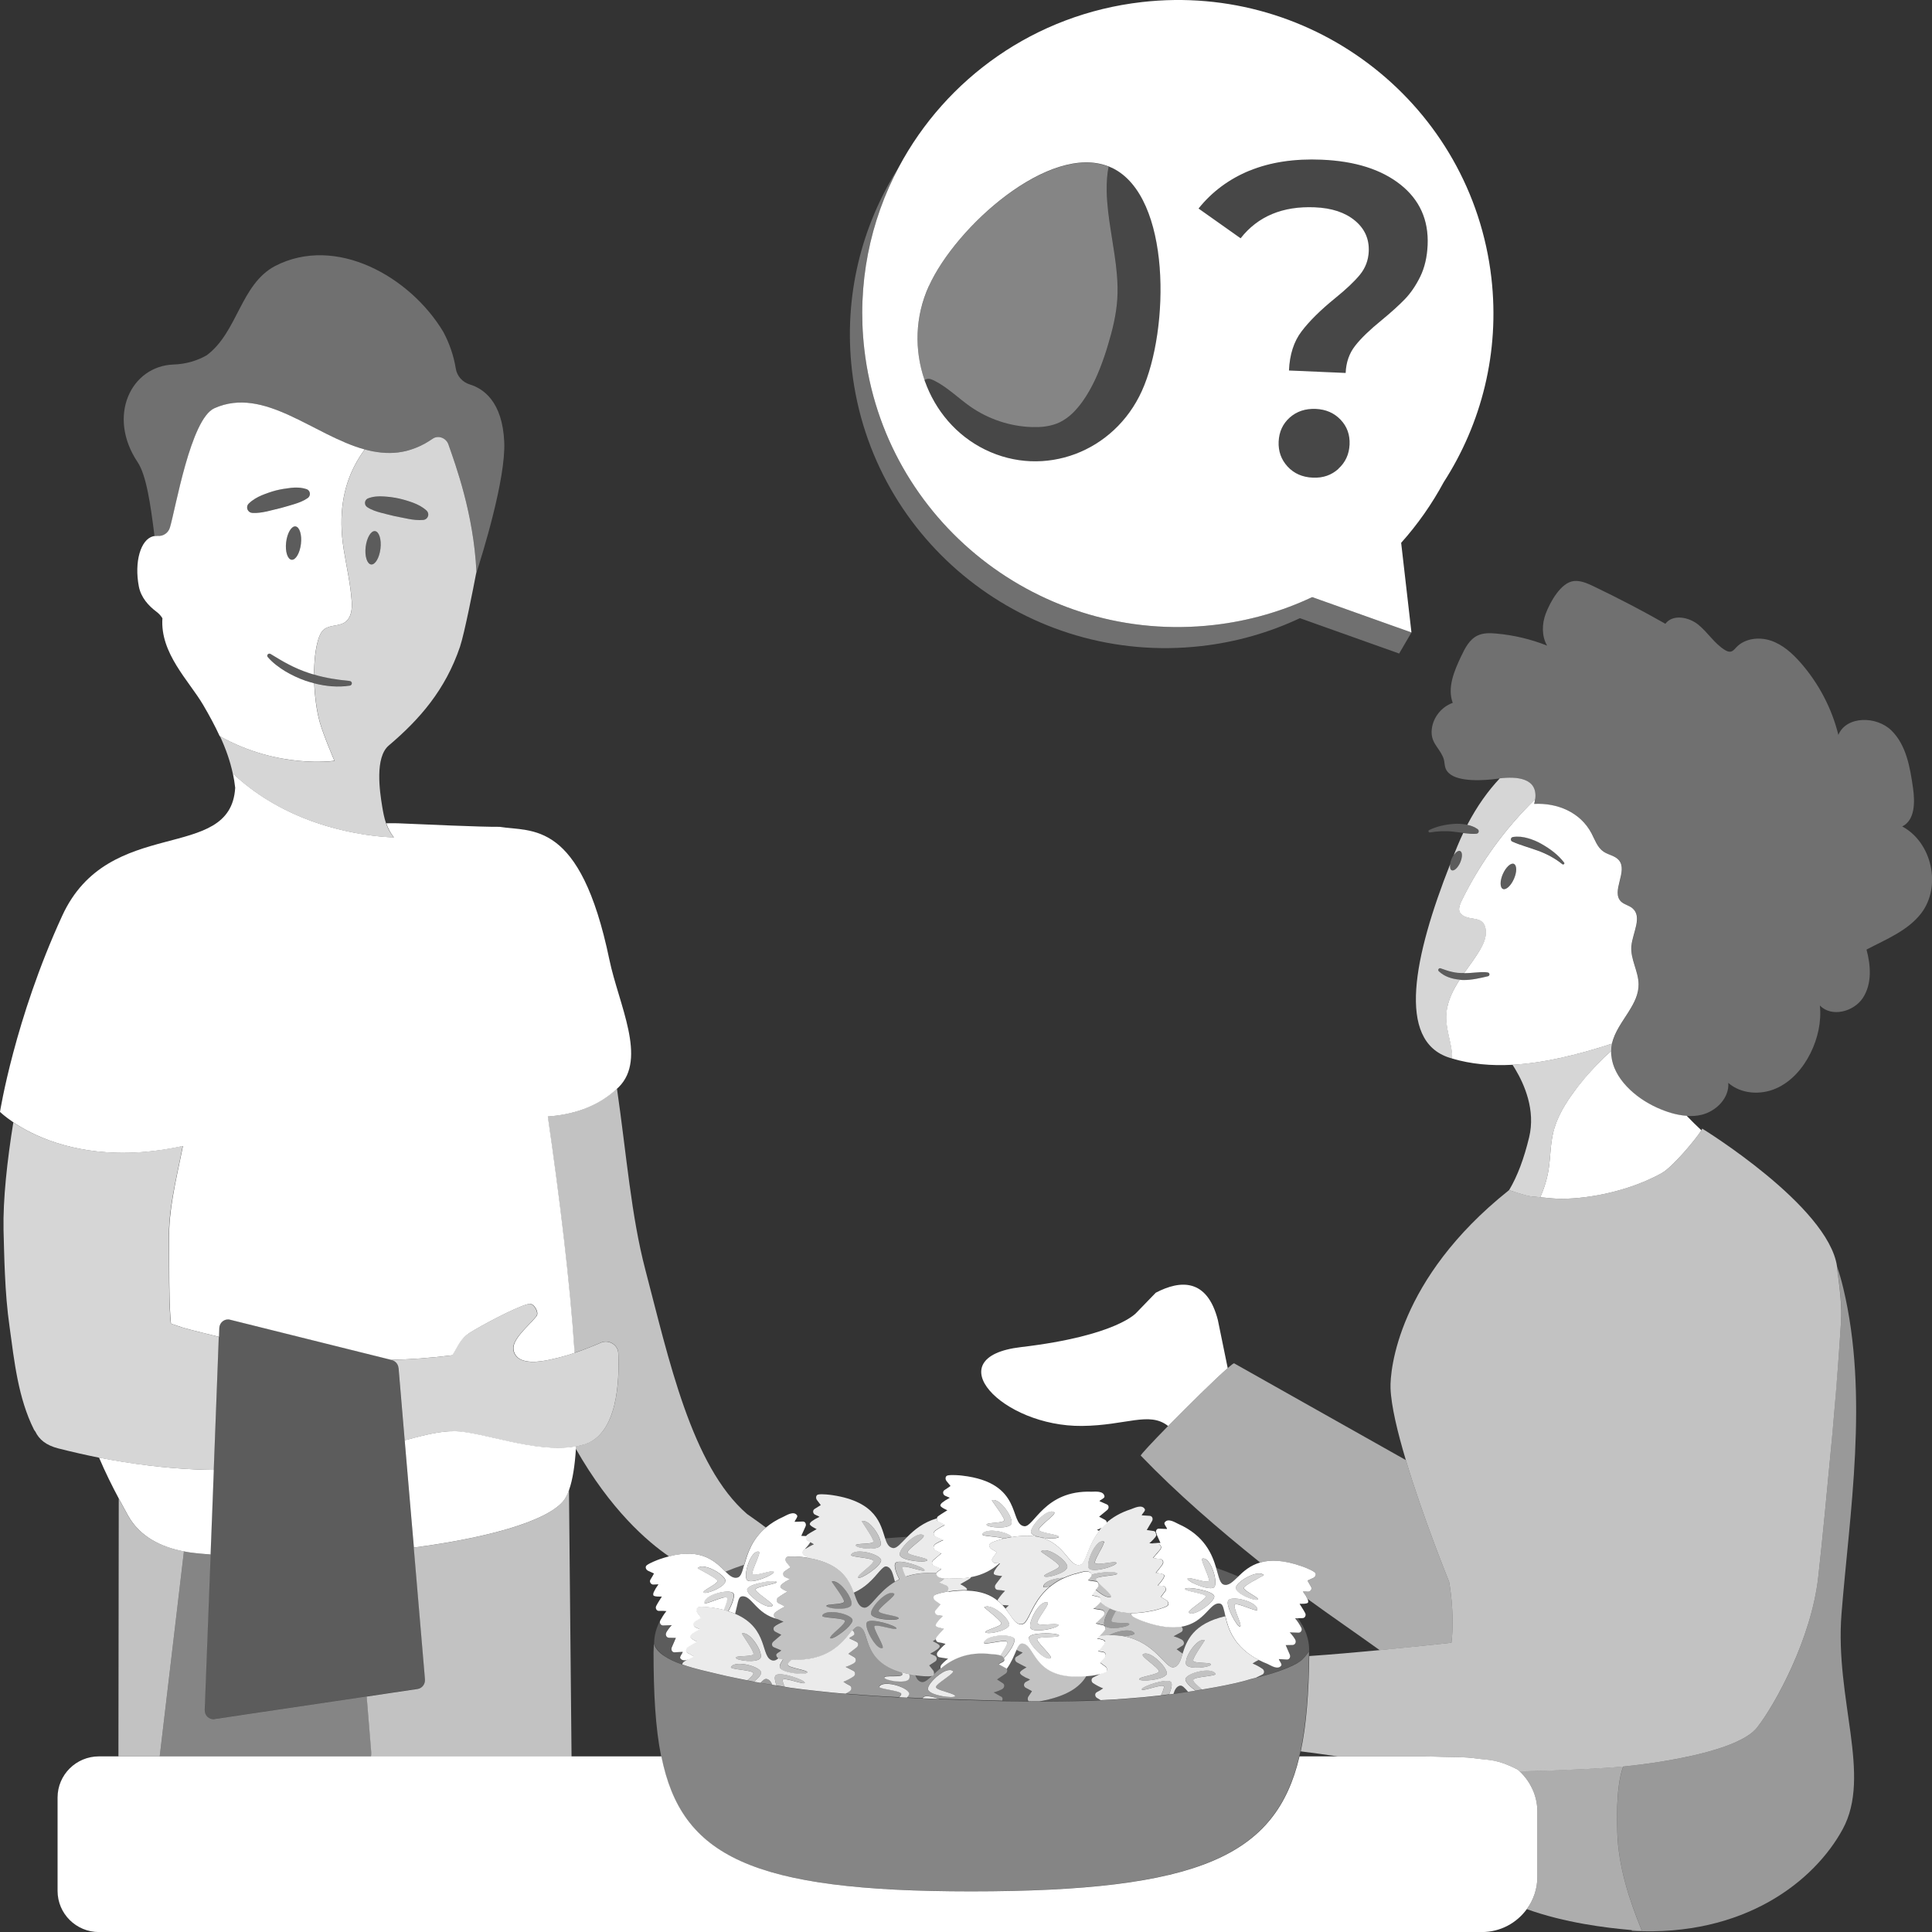 <svg viewBox="0 0 300 300" xmlns="http://www.w3.org/2000/svg"><rect x="0" y="0" width="300" height="300" fill="#333333" stroke="none"/><g fill="#fff"><path d="m 125.79 239.46 c -.22 .38 -.66 .88 -.81 1.03 .02 0 .09 0 .15 -.01 .41 -.26 .82 -.5 1.26 -.68 -.19 -.13 -.39 -.23 -.59 -.34 z" opacity=".2"/><path d="m 190.64 212.44 l -1.53 -7.46 c -1.66 -6.47 -5.8 -6.26 -9.64 -4.25 l -2.97 3.07 s -2.92 3.61 -17.97 5.38 c -13.21 1.55 -2.91 12.37 9.49 12.24 6.85 -.07 10.44 -2.3 13.35 0 l .02 .01 c 3.21 -3.27 7.36 -7.35 9.26 -9 z"/><path d="m 202.15 243.21 c .23 .08 1.59 .59 2.02 .96 .29 .25 .1 .69 -.23 .84 -.31 .15 -.91 .42 -.91 .42 0 .01 .1 .2 .23 .42 .11 .19 .23 .4 .32 .55 .21 .34 -.07 .75 -.45 .76 -.14 .01 -.55 -.04 -.8 -.04 -.01 .04 .38 .54 .42 .64 .07 .16 .19 .33 .27 .51 3.7 2.69 7.48 5.28 11.21 7.96 4.85 -.46 9.19 -.93 11.15 -1.15 .56 -4.6 -.36 -9.46 -.36 -9.46 s -4.02 -9.88 -6.72 -18.9 c -10.15 -5.73 -22.81 -12.83 -26.66 -15.02 -.07 -.04 -.44 .24 -1.01 .74 -1.89 1.65 -6.05 5.73 -9.26 9 -2.44 2.49 -4.32 4.5 -4.23 4.59 5.55 5.78 11.99 11.34 18.53 16.59 1.53 -.44 3.57 -.43 6.46 .59 z" opacity=".6"/><path d="m 24.42 83.17 l .01 .03 s .02 0 .06 .01 c .86 .09 1.65 -.46 1.9 -1.28 .87 -2.89 3.21 -16.88 6.91 -18.54 7.74 -3.47 15.4 4.22 23.34 6.4 .41 .11 .82 .21 1.23 .29 .04 .01 .08 .02 .12 .02 .39 .07 .78 .13 1.17 .17 .03 0 .07 .01 .1 .01 .85 .08 1.69 .08 2.55 -.02 .06 -.01 .12 -.02 .18 -.03 .34 -.05 .69 -.11 1.03 -.19 .12 -.03 .25 -.07 .37 -.1 .29 -.08 .57 -.17 .86 -.28 .14 -.05 .28 -.1 .42 -.16 .29 -.12 .58 -.26 .87 -.4 .13 -.06 .25 -.12 .38 -.19 .41 -.23 .83 -.48 1.24 -.77 .88 -.61 2.12 -.14 2.47 .87 1.11 3.16 3.93 10.76 4.35 19.76 0 0 -.03 .16 -.08 .43 1.02 -3.16 4.65 -14.83 4.4 -20.57 -.28 -6.3 -3.27 -8.3 -5.34 -8.93 -1.14 -.35 -1.99 -1.29 -2.18 -2.45 -.33 -2.03 -1 -3.96 -1.95 -5.73 -5.14 -8.56 -16.67 -15.11 -26.14 -10.2 -5.35 2.86 -5.77 10.23 -10.58 13.84 -1.53 .88 -3.3 1.38 -5.13 1.44 -6.63 .22 -10.41 8 -5.6 15.18 1.32 1.97 1.99 6.42 2.61 11.44 .14 -.02 .29 -.03 .44 -.02 v -.05 z" opacity=".3"/><path d="m 51.93 118.14 s -1.72 -3.98 -2.3 -6.07 c -.45 -1.64 -.75 -3.79 -.84 -5.97 -.46 -.12 -.92 -.25 -1.36 -.4 -1.1 -.38 -2.16 -.89 -3.16 -1.48 -.99 -.61 -1.93 -1.31 -2.69 -2.19 -.09 -.1 -.11 -.26 -.03 -.38 .09 -.15 .3 -.2 .45 -.11 .96 .57 1.88 1.16 2.86 1.65 .97 .51 1.97 .93 3 1.28 .3 .11 .61 .19 .91 .28 0 -1.97 .18 -3.88 .62 -5.36 .18 -.62 .43 -1.26 .93 -1.67 .9 -.72 2.31 -.45 3.26 -1.11 .97 -.68 1.11 -2.04 1.03 -3.22 -.18 -2.7 -.8 -5.34 -1.23 -8.01 -.92 -5.67 .04 -9.81 1.59 -12.89 .51 -1.01 1.07 -1.9 1.66 -2.7 -7.94 -2.18 -15.6 -9.87 -23.34 -6.4 -3.7 1.66 -6.03 15.65 -6.91 18.54 -.25 .82 -1.04 1.37 -1.9 1.28 -.04 0 -.06 -.01 -.06 -.01 l -.01 -.03 v .05 c -.15 -.01 -.29 0 -.44 .02 -.06 .01 -.12 .01 -.19 .03 -1.96 .51 -2.95 4 -2.22 7.8 .33 1.71 1.51 3 2.71 3.9 .45 .34 .74 .68 .95 1.03 -.38 5.42 4.09 9.67 6.31 13.43 1 1.7 1.86 3.3 2.58 4.87 9.12 5.15 17.79 3.83 17.79 3.83 z m -5.2 -33.68 c -.17 1.43 -.82 2.53 -1.45 2.46 s -1.02 -1.29 -.85 -2.72 .82 -2.53 1.45 -2.46 1.02 1.29 .85 2.72 z m -7.53 -4.82 h -.02 c -.21 -.01 -.41 -.09 -.56 -.25 -.33 -.33 -.33 -.87 0 -1.19 .6 -.59 1.3 -.98 2.02 -1.29 .73 -.3 1.47 -.56 2.23 -.76 .76 -.19 1.54 -.31 2.32 -.4 .78 -.08 1.58 -.07 2.4 .2 .16 .05 .3 .15 .4 .3 .24 .35 .15 .83 -.2 1.08 l -.01 .01 c -.69 .47 -1.38 .72 -2.09 .94 -.7 .21 -1.4 .42 -2.11 .61 l -2.13 .52 c -.72 .15 -1.45 .28 -2.26 .24 z"/><path d="m 45.88 81.74 c -.64 -.07 -1.29 1.03 -1.45 2.46 -.17 1.43 .22 2.65 .85 2.72 s 1.29 -1.03 1.45 -2.46 c .17 -1.43 -.22 -2.65 -.85 -2.72 z" opacity=".2"/><path d="m 61.14 130.02 c -.56 -.68 -.94 -1.43 -1.2 -2.19 -.3 -.89 -.46 -1.78 -.59 -2.58 -.39 -2.35 -1.17 -7.64 1.02 -9.49 4.78 -4.05 8.79 -8.63 11.06 -15.34 .7 -2.09 2.12 -9.37 2.47 -11.22 .05 -.27 .08 -.43 .08 -.43 -.43 -9.01 -3.25 -16.61 -4.35 -19.76 -.35 -1.01 -1.59 -1.49 -2.47 -.87 -.42 .29 -.83 .54 -1.24 .77 -.13 .07 -.25 .13 -.38 .19 -.29 .15 -.58 .28 -.87 .4 -.14 .06 -.28 .11 -.42 .16 -.29 .11 -.58 .2 -.86 .28 -.12 .03 -.25 .07 -.37 .1 -.34 .08 -.69 .14 -1.03 .19 -.06 .01 -.12 .02 -.18 .03 -.85 .1 -1.7 .1 -2.55 .02 -.03 0 -.07 -.01 -.1 -.01 -.39 -.04 -.78 -.1 -1.17 -.17 -.04 -.01 -.08 -.02 -.12 -.02 -.41 -.08 -.82 -.18 -1.23 -.29 -.59 .8 -1.15 1.69 -1.66 2.7 -1.55 3.08 -2.51 7.22 -1.59 12.89 .43 2.67 1.05 5.31 1.23 8.01 .08 1.18 -.06 2.54 -1.03 3.22 -.95 .66 -2.36 .39 -3.26 1.11 -.51 .41 -.75 1.05 -.93 1.67 -.43 1.48 -.61 3.39 -.62 5.36 1.78 .53 3.63 .81 5.52 .99 .16 .02 .3 .14 .33 .3 .03 .2 -.1 .38 -.3 .42 -1.83 .29 -3.72 .11 -5.52 -.35 .09 2.18 .39 4.33 .84 5.97 .58 2.09 2.3 6.07 2.3 6.07 s -8.67 1.31 -17.79 -3.83 c .9 1.94 1.57 3.84 1.99 5.8 4.53 4.27 9.84 6.76 14.61 8.17 4.18 1.24 7.95 1.67 10.4 1.75 z m -2.06 -44.83 c -.17 1.43 -.82 2.53 -1.45 2.46 s -1.02 -1.29 -.85 -2.72 .82 -2.53 1.45 -2.46 1.02 1.29 .85 2.72 z m -1.91 -7.81 c .81 -.3 1.6 -.34 2.39 -.29 s 1.57 .14 2.34 .31 1.52 .4 2.26 .67 c .73 .28 1.45 .64 2.07 1.21 .15 .14 .25 .33 .27 .55 .04 .46 -.31 .87 -.78 .91 h -.01 c -.81 .07 -1.54 -.03 -2.27 -.16 l -2.15 -.43 c -.71 -.16 -1.42 -.35 -2.13 -.53 -.71 -.19 -1.42 -.41 -2.12 -.86 l -.01 -.01 c -.14 -.09 -.25 -.22 -.31 -.38 -.15 -.4 .06 -.85 .46 -.99 z" opacity=".8"/><path d="m 58.23 82.47 c -.64 -.07 -1.29 1.03 -1.45 2.46 -.17 1.43 .22 2.65 .85 2.72 s 1.29 -1.03 1.45 -2.46 -.22 -2.65 -.85 -2.72 z" opacity=".2"/><path d="m 44.86 103.18 c -.98 -.49 -1.9 -1.08 -2.86 -1.65 -.16 -.09 -.36 -.05 -.45 .11 -.08 .12 -.06 .28 .03 .38 .76 .88 1.7 1.58 2.69 2.19 1 .6 2.06 1.1 3.16 1.48 .45 .15 .9 .28 1.36 .4 1.8 .46 3.69 .64 5.52 .35 .2 -.03 .33 -.22 .3 -.42 -.03 -.17 -.17 -.29 -.33 -.3 -1.89 -.18 -3.73 -.46 -5.52 -.99 -.3 -.09 -.61 -.17 -.91 -.28 -1.03 -.35 -2.04 -.78 -3 -1.28 z" opacity=".2"/><path d="m 57.03 78.76 l .01 .01 c .7 .44 1.41 .67 2.12 .86 .71 .18 1.42 .37 2.13 .53 l 2.15 .43 c .73 .13 1.46 .22 2.27 .16 h .01 c .47 -.04 .82 -.45 .78 -.91 -.02 -.22 -.12 -.41 -.27 -.55 -.62 -.57 -1.33 -.93 -2.07 -1.21 -.74 -.27 -1.49 -.5 -2.26 -.67 -.77 -.16 -1.55 -.25 -2.34 -.31 -.79 -.05 -1.58 -.01 -2.39 .29 -.4 .15 -.61 .59 -.46 .99 .06 .17 .17 .3 .31 .38 z" opacity=".2"/><path d="m 45.7 78.27 c .7 -.21 1.4 -.47 2.09 -.94 l .01 -.01 c .35 -.24 .44 -.72 .2 -1.08 -.1 -.14 -.24 -.25 -.4 -.3 -.82 -.27 -1.62 -.28 -2.4 -.2 s -1.56 .2 -2.32 .4 -1.51 .46 -2.23 .76 c -.72 .31 -1.42 .7 -2.02 1.29 -.33 .33 -.33 .86 0 1.19 .16 .16 .36 .24 .56 .25 h .02 c .81 .04 1.54 -.09 2.26 -.24 l 2.13 -.52 c .7 -.19 1.4 -.4 2.11 -.61 z" opacity=".2"/><path d="m 285.89 204.91 c -.32 5.2 -.7 10.02 -1.05 14.17 v .01 l -.02 .24 c -.2 2.3 -.39 4.38 -.56 6.18 -.52 5.61 -1.29 13.71 -1.93 19.41 -1.07 9.54 -6.66 19.76 -9.51 23.35 -2.84 3.59 -14.57 5.41 -20.5 6.01 -.08 .01 -.18 .02 -.26 .03 -1.25 3.31 -.94 9.63 -.92 10.12 .13 5.32 1.8 10.42 3.82 15.39 -.53 -.03 -1.06 -.07 -1.61 -.12 .02 .04 .03 .08 .05 .12 17.5 .97 28.37 -7.76 32.73 -15.78 4.56 -8.38 -1.24 -20.21 -.18 -33.47 1.23 -15.47 4.28 -33.81 .27 -50.56 -.28 -1.18 -.61 -2.3 -.96 -3.37 -.01 0 -.01 .03 -.01 .06 .02 .53 .63 4.13 .67 6.97 .01 .44 0 .86 -.02 1.24 z" opacity=".5"/><path d="m 251.13 284.42 c -.01 -.49 -.33 -6.81 .92 -10.12 -2.9 .28 -9.35 .61 -16.08 .75 .21 .2 .41 .4 .6 .62 .48 .54 .88 1.14 1.21 1.79 .59 1.16 .94 2.45 .94 3.84 v 10.14 c 0 1.87 -.61 3.6 -1.64 5.01 5.93 2.13 12.28 2.9 16.15 3.24 .04 0 .07 .01 .11 .01 .54 .05 1.08 .09 1.61 .12 -2.02 -4.97 -3.68 -10.07 -3.82 -15.39 z" opacity=".6"/><path d="m 252.95 157.01 c .83 -1.32 1.51 -2.66 1.49 -4.19 -.02 -2.01 -1.3 -3.9 -1.12 -5.91 .19 -2.07 1.76 -4.56 .15 -5.89 -.52 -.43 -1.25 -.55 -1.74 -1.01 -1.63 -1.57 1.11 -4.71 -.35 -6.44 -.59 -.7 -1.63 -.81 -2.39 -1.33 -.95 -.65 -1.33 -1.83 -1.86 -2.84 -1.73 -3.29 -5.33 -4.76 -8.9 -4.57 .07 -.26 .11 -.5 .14 -.72 -4.62 4.51 -8.48 9.8 -11.33 15.59 -.25 .5 -.71 1.46 -.33 2.01 1.17 1.64 3.86 .04 4.01 2.93 .05 1.05 -.43 2.04 -.96 2.94 -.73 1.22 -1.6 2.36 -2.42 3.53 .56 .01 1.13 -.04 1.71 -.09 .63 -.04 1.28 -.14 1.99 -.01 .16 .03 .27 .18 .24 .34 -.02 .12 -.11 .21 -.22 .24 l -.04 .01 c -1.15 .27 -2.47 .59 -3.83 .58 -.18 0 -.36 -.03 -.53 -.05 -.08 .12 -.16 .23 -.23 .35 -.76 1.22 -1.41 2.54 -1.7 3.94 -.11 .52 -.17 1.05 -.17 1.59 0 2.13 .97 4.29 .93 6.36 2.94 .87 6.06 1.15 9.36 .97 4.77 -.26 9.92 -1.47 15.46 -3.28 .4 -1.84 1.63 -3.42 2.64 -5.04 z m -17.86 -20.55 c -.47 1.08 -1.24 1.78 -1.71 1.58 -.48 -.21 -.49 -1.25 -.02 -2.32 s 1.24 -1.78 1.71 -1.58 c .48 .21 .49 1.25 .02 2.32 z m 7.74 -2.27 c -.08 .06 -.18 .05 -.25 -.01 -1.12 -.91 -2.4 -1.58 -3.73 -2.07 -.67 -.23 -1.33 -.47 -2.01 -.68 -.67 -.22 -1.33 -.44 -2.01 -.75 h -.01 c -.19 -.09 -.27 -.31 -.18 -.5 .06 -.12 .16 -.19 .28 -.21 .79 -.13 1.57 -.03 2.31 .18 s 1.46 .5 2.13 .89 c 1.33 .75 2.59 1.68 3.51 2.89 .07 .09 .05 .21 -.04 .28 z"/><path d="m 224.74 156.41 c .3 -1.39 .94 -2.72 1.7 -3.94 .07 -.12 .15 -.23 .23 -.35 -1.19 -.1 -2.4 -.47 -3.26 -1.31 -.11 -.1 -.11 -.27 0 -.38 .08 -.08 .18 -.1 .28 -.07 l .02 .01 c .6 .2 1.15 .42 1.74 .54 .57 .15 1.18 .19 1.78 .19 h .13 c .82 -1.17 1.68 -2.31 2.42 -3.53 .54 -.9 1.02 -1.9 .96 -2.94 -.15 -2.9 -2.84 -1.29 -4.01 -2.93 -.39 -.55 .08 -1.51 .33 -2.01 2.84 -5.79 6.7 -11.08 11.33 -15.59 .43 -3.36 -2.95 -3.53 -5.5 -3.24 -1.82 1.93 -3.53 4.31 -5.05 7.22 .57 .12 1.13 .32 1.62 .68 .17 .12 .21 .37 .09 .54 -.07 .1 -.17 .15 -.28 .16 h -.01 c -.65 .05 -1.24 -.01 -1.83 -.08 l -.22 -.03 c -.3 .63 -.59 1.27 -.87 1.95 -.2 .49 -.41 .98 -.6 1.47 .33 -.47 .72 -.74 .99 -.62 .37 .16 .37 .95 .01 1.78 -.36 .82 -.95 1.36 -1.31 1.21 -.24 -.1 -.32 -.47 -.25 -.95 -5.64 14.32 -8.37 27.43 -.12 30.05 .15 .05 .3 .08 .45 .13 .04 -2.07 -.93 -4.22 -.93 -6.36 0 -.54 .06 -1.07 .17 -1.59 z" opacity=".8"/><path d="m 225.42 135.13 c .37 .16 .95 -.38 1.31 -1.21 .36 -.82 .35 -1.62 -.01 -1.78 -.27 -.12 -.66 .15 -.99 .62 -.12 .17 -.23 .37 -.32 .58 -.13 .29 -.2 .57 -.24 .83 -.07 .47 .02 .84 .25 .95 z" opacity=".2"/><path d="m 235.07 134.13 c -.48 -.21 -1.25 .5 -1.71 1.58 s -.46 2.12 .02 2.32 c .48 .21 1.25 -.5 1.71 -1.58 s .46 -2.12 -.02 -2.32 z" opacity=".2"/><path d="m 225.44 150.92 c -.58 -.12 -1.14 -.34 -1.74 -.54 l -.02 -.01 c -.1 -.03 -.2 -.01 -.28 .07 -.1 .11 -.1 .27 0 .38 .86 .84 2.07 1.2 3.26 1.31 .18 .02 .36 .04 .53 .05 1.36 .01 2.68 -.31 3.83 -.58 l .04 -.01 c .11 -.03 .2 -.12 .22 -.24 .03 -.16 -.08 -.31 -.24 -.34 -.71 -.13 -1.36 -.03 -1.99 .01 -.58 .06 -1.15 .1 -1.71 .09 -.04 0 -.09 0 -.13 0 -.6 0 -1.2 -.04 -1.78 -.19 z" opacity=".2"/><path d="m 239.36 131.01 c -.67 -.39 -1.38 -.68 -2.13 -.89 -.74 -.2 -1.53 -.31 -2.31 -.18 -.12 .02 -.23 .1 -.28 .21 -.09 .19 -.01 .42 .18 .5 h .01 c .68 .32 1.34 .53 2.01 .75 .67 .21 1.33 .45 2.01 .68 1.33 .5 2.61 1.16 3.73 2.07 .07 .06 .17 .06 .25 .01 .09 -.07 .11 -.19 .04 -.28 -.92 -1.22 -2.18 -2.14 -3.51 -2.89 z" opacity=".2"/><path d="m 229.26 129.46 h .01 c .11 -.01 .21 -.07 .28 -.16 .13 -.17 .09 -.41 -.09 -.54 -.49 -.35 -1.05 -.55 -1.62 -.68 -.07 -.01 -.13 -.03 -.2 -.05 -.65 -.11 -1.31 -.15 -1.96 -.09 -1.31 .1 -2.6 .39 -3.76 .95 -.08 .04 -.13 .13 -.11 .21 .02 .11 .12 .18 .23 .16 1.22 -.2 2.43 -.26 3.62 -.12 l 1.55 .19 .22 .03 c .59 .07 1.18 .13 1.83 .08 z" opacity=".2"/><path d="m 295.38 128.33 c 2 -.99 1.98 -3.79 1.67 -5.99 -.46 -3.2 -1.04 -6.64 -3.35 -8.91 s -6.99 -2.3 -8.24 .68 c -1.02 -4.13 -3.06 -8.01 -5.87 -11.21 -1.27 -1.45 -2.77 -2.8 -4.6 -3.42 -1.84 -.62 -4.08 -.36 -5.4 1.06 -.24 .26 -.48 .56 -.82 .64 -.32 .07 -.65 -.08 -.93 -.25 -1.63 -1 -2.65 -2.73 -4.13 -3.93 s -3.97 -1.67 -5.11 -.14 c -3.65 -2.07 -7.37 -4.01 -11.15 -5.82 -.95 -.45 -1.96 -.91 -3.01 -.82 -2.07 .17 -3.76 3.33 -4.41 5.04 -.61 1.61 -.66 3.5 .2 4.99 -2.52 -1 -5.18 -1.63 -7.88 -1.87 -.98 -.09 -2.01 -.12 -2.9 .3 -1.28 .6 -1.97 1.97 -2.57 3.24 -1.08 2.27 -2.17 4.86 -1.3 7.22 -1.73 .61 -3.04 2.24 -3.25 4.05 -.24 2.05 .99 2.72 1.72 4.31 .44 .96 .04 1.69 .91 2.53 1.49 1.46 5.61 1.16 7.49 .9 .14 -.02 .29 -.04 .44 -.05 2.55 -.29 5.92 -.13 5.5 3.24 -.03 .23 -.07 .47 -.14 .72 3.57 -.19 7.17 1.28 8.9 4.57 .54 1.01 .91 2.19 1.86 2.84 .76 .52 1.8 .63 2.39 1.33 1.46 1.73 -1.28 4.87 .35 6.44 .49 .47 1.22 .59 1.74 1.01 1.61 1.32 .04 3.82 -.15 5.89 -.19 2.01 1.1 3.89 1.12 5.91 .02 1.53 -.67 2.88 -1.49 4.19 -1.01 1.62 -2.24 3.2 -2.64 5.04 0 .02 -.01 .04 -.02 .06 -.08 .37 -.11 .73 -.12 1.09 -.01 .24 0 .48 .02 .71 .33 3.54 3.68 6.57 7.12 8.11 1.45 .65 3.01 1.15 4.58 1.25 .77 .05 1.54 .01 2.29 -.17 2.3 -.55 4.34 -2.62 4.17 -4.96 1.97 1.73 5 1.92 7.4 .87 s 4.21 -3.16 5.37 -5.5 c 1.13 -2.28 1.71 -4.86 1.45 -7.39 1.79 1.88 5.26 .99 6.68 -1.18 s 1.24 -5.01 .56 -7.5 c 3.04 -1.6 6.43 -2.93 8.51 -5.66 3.16 -4.16 1.66 -10.97 -2.95 -13.45 z" opacity=".3"/><path d="m 250.2 163.9 c -.02 -.24 -.03 -.47 -.02 -.71 -.38 .34 -.74 .68 -1.11 1.03 -1.65 1.59 -3.17 3.3 -4.53 5.13 -1.48 1.99 -2.81 4.15 -3.37 6.56 -.43 1.83 -.41 3.74 -.69 5.6 -.23 1.52 -.69 3 -1.31 4.4 .85 .08 1.53 .14 1.83 .17 3.57 .33 10.98 -.57 17.02 -3.91 1.71 -.94 5.44 -5.43 6.17 -6.66 -.82 -.77 -1.59 -1.52 -2.28 -2.25 -1.57 -.1 -3.13 -.6 -4.58 -1.25 -3.44 -1.54 -6.8 -4.58 -7.12 -8.11 z"/><path d="m 237.65 185.76 c .52 .06 1.01 .1 1.46 .15 l .06 .01 c .62 -1.4 1.08 -2.88 1.31 -4.4 .28 -1.86 .26 -3.77 .69 -5.6 .57 -2.41 1.89 -4.57 3.37 -6.56 1.37 -1.83 2.89 -3.54 4.53 -5.13 .36 -.35 .73 -.7 1.11 -1.03 .01 -.36 .04 -.72 .12 -1.09 0 -.02 .01 -.04 .02 -.06 -5.54 1.81 -10.69 3.02 -15.46 3.28 .13 .2 .27 .41 .4 .64 1.46 2.43 3.2 6.42 2.18 10.64 -.79 3.26 -1.78 5.96 -3.11 8.2 l .01 -.01 s 2.35 .83 3.31 .96 z" opacity=".8"/><path d="m 258.01 182.17 c -6.04 3.34 -13.45 4.24 -17.02 3.91 -.3 -.03 -.98 -.09 -1.83 -.17 l -.06 -.01 c -.45 -.04 -.94 -.09 -1.46 -.15 -.96 -.14 -3.31 -.96 -3.31 -.96 l -.01 .01 c -.05 .04 -.09 .08 -.14 .12 -17.12 13.7 -18.36 27.84 -18.26 30.64 .1 2.75 1.09 6.86 2.38 11.16 2.7 9.02 6.72 18.9 6.72 18.9 s .92 4.86 .36 9.46 c -1.96 .22 -6.29 .68 -11.15 1.15 -3.61 .34 -7.51 .69 -10.93 .92 -.08 5.69 -.42 10.6 -1.32 14.8 1.81 .23 3.81 .5 5.78 .79 h 13.6 c 4.28 .15 6 .04 7.86 .32 2.1 .31 3.18 .06 6.47 1.73 .1 .09 .19 .18 .29 .27 6.73 -.14 13.18 -.47 16.08 -.75 .09 -.01 .18 -.02 .26 -.03 5.93 -.6 17.65 -2.42 20.5 -6.01 2.84 -3.59 8.44 -13.82 9.51 -23.35 .64 -5.7 1.41 -13.81 1.93 -19.41 .17 -1.81 .37 -3.88 .56 -6.18 l .02 -.24 v -.01 c .36 -4.14 .73 -8.97 1.05 -14.17 .02 -.39 .03 -.8 .02 -1.24 -.04 -2.84 -.65 -6.44 -.67 -6.97 0 -.04 0 -.07 .01 -.07 -1.38 -9.38 -20.93 -21.38 -20.93 -21.38 -.01 .04 -.04 .1 -.08 .18 -.01 .02 -.04 .06 -.05 .08 -.73 1.23 -4.46 5.72 -6.17 6.66 z" opacity=".7"/><path d="m 70.49 222.24 c -2.03 -.04 -4.55 .57 -7.65 1.41 l .54 6.31 .57 6.66 .01 .09 .31 3.59 c 11.03 -1.45 20.26 -3.93 23.09 -7.09 .4 -.45 .74 -1.08 1.02 -1.9 .54 -1.54 .88 -3.71 1.05 -6.36 .01 -.12 .02 -.24 .03 -.37 -.07 .01 -.14 .02 -.21 .03 -6.18 1.06 -14.32 -2.31 -18.73 -2.39 z"/><path d="m 89.2 210.07 c 1.53 -.51 2.98 -1.1 4.13 -1.6 1.2 -.52 2.62 .33 2.68 1.61 .2 4.34 -.12 12.45 -5.1 14.14 -.47 .16 -.96 .28 -1.47 .37 -.01 .13 -.02 .24 -.03 .37 5.38 9.47 11.1 14.41 14.48 16.72 5.23 -1.37 7.3 .94 8.76 2.36 .93 -.38 1.9 -.74 2.92 -1.08 .44 -1.61 1.12 -3.88 3.36 -5.76 -.88 -.66 -1.85 -1.36 -2.92 -2.1 -8.64 -7.46 -12.19 -24.19 -15.8 -37.93 -2.21 -8.42 -2.91 -17.78 -4.41 -28.15 -3.14 2.97 -7.11 4.09 -10.76 4.34 1.83 12.62 3.46 25.84 4.16 36.71 z" opacity=".7"/><path d="m 28.41 177.94 c -.51 2.6 -1.13 5.22 -1.57 7.87 -.37 2.17 -.61 4.36 -.58 6.58 l .03 6.7 c .02 1.78 .04 3.57 .17 5.36 .02 .36 .06 .72 .09 1.08 .6 .2 1.2 .42 1.81 .61 .91 .28 3.37 .89 5.64 1.44 l .05 -1.36 c .03 -.88 .83 -1.5 1.65 -1.3 l 20.63 5.14 4.39 1.09 c 2.85 -.05 5.97 -.27 9.54 -.71 .87 -1.34 1.2 -2.55 2.72 -3.51 1.53 -.96 6.9 -3.88 8.93 -4.41 .09 -.02 .18 -.05 .26 -.06 .75 -.14 1.6 1.35 1.14 1.92 -.23 .29 -.5 .58 -.77 .87 -1.11 1.19 -2.4 2.41 -2.74 3.6 -.27 .93 .25 1.94 1.21 2.31 .91 .35 1.96 .35 3.09 .2 .85 -.12 1.74 -.32 2.65 -.55 .82 -.2 1.66 -.46 2.48 -.73 -.7 -10.87 -2.33 -24.09 -4.16 -36.71 3.66 -.26 7.63 -1.37 10.76 -4.34 .08 -.08 .16 -.14 .24 -.22 4.46 -4.42 0 -12.83 -1.45 -19.81 -4.53 -21.79 -12.02 -19.79 -17.05 -20.61 -2.9 .03 -11.74 -.38 -15.78 -.55 -.42 -.02 -1.05 -.01 -1.81 0 .26 .76 .63 1.51 1.19 2.19 -2.44 -.08 -6.21 -.51 -10.4 -1.75 -4.77 -1.41 -10.07 -3.9 -14.61 -8.17 .16 .73 .27 1.46 .36 2.22 -.71 11.79 -19.65 4.11 -26.87 19.89 -7.38 16.05 -9.65 30.43 -9.65 30.43 s .7 .7 2.1 1.64 c 2.89 1.94 8.8 4.89 17.76 4.71 2.6 -.05 5.45 -.37 8.55 -1.05 z"/><path d="m 28.56 240.9 c .8 .16 1.61 .27 2.44 .34 .56 .05 1.13 .1 1.7 .14 l .2 -5.24 .04 -1 .26 -6.89 c -1.02 -.01 -2.06 -.04 -3.13 -.09 -2.23 -.11 -4.57 -.3 -7 -.6 -2.46 -.3 -5.02 -.7 -7.69 -1.22 .97 2.28 2.03 4.41 3.08 6.38 .48 .9 .95 1.76 1.41 2.59 1.82 3.28 5.07 4.9 8.71 5.6 z"/><path d="m 61.89 212.43 l .95 11.23 c 3.1 -.84 5.62 -1.45 7.65 -1.41 4.42 .08 12.56 3.45 18.73 2.39 .07 -.01 .14 -.02 .21 -.03 .5 -.1 1 -.21 1.47 -.37 4.98 -1.7 5.3 -9.81 5.1 -14.14 -.06 -1.28 -1.48 -2.13 -2.68 -1.61 -1.15 .5 -2.61 1.09 -4.13 1.6 -.82 .27 -1.66 .53 -2.48 .73 -.91 .23 -1.8 .43 -2.65 .55 -1.13 .16 -2.18 .15 -3.09 -.2 -.96 -.37 -1.48 -1.38 -1.21 -2.31 .34 -1.19 1.63 -2.41 2.74 -3.6 .27 -.29 .54 -.59 .77 -.87 .46 -.57 -.39 -2.05 -1.14 -1.92 -.08 .01 -.17 .04 -.26 .06 -2.03 .53 -7.4 3.45 -8.93 4.41 -1.52 .95 -1.85 2.17 -2.72 3.51 -3.57 .44 -6.69 .65 -9.54 .71 l .18 .04 c .56 .14 .97 .63 1.02 1.23 z" opacity=".8"/><path d="m 30.06 228.16 c 1.07 .05 2.11 .08 3.13 .09 l .62 -16.37 .16 -4.3 c -2.27 -.55 -4.73 -1.16 -5.64 -1.44 -.61 -.19 -1.21 -.41 -1.81 -.61 -.03 -.36 -.06 -.72 -.09 -1.08 -.13 -1.79 -.15 -3.57 -.17 -5.36 l -.03 -6.7 c -.04 -2.22 .21 -4.41 .58 -6.58 .45 -2.65 1.07 -5.27 1.57 -7.87 -3.11 .68 -5.96 1 -8.55 1.05 -8.95 .18 -14.86 -2.77 -17.76 -4.71 -.94 5.84 -1.62 11.87 -1.52 16.76 .07 2.29 .1 4.45 .22 6.84 .12 2.73 .33 5.46 .72 8.17 .74 5.42 1.34 11.04 3.77 15.91 .05 .11 .14 .22 .22 .32 .61 1.26 1.67 2.14 3.58 2.63 2.16 .55 4.25 1.02 6.28 1.43 2.68 .53 5.23 .93 7.69 1.22 2.44 .3 4.77 .49 7 .6 z" opacity=".8"/><path d="m 33.31 266.92 l 3.65 -.54 1.18 -.18 13.82 -2.05 4.26 -.63 .73 -.11 2.8 -.42 1.13 -.17 3.98 -.59 c .7 -.1 1.21 -.76 1.14 -1.5 l -1.74 -20.45 -.31 -3.59 -.01 -.09 -.57 -6.66 -.54 -6.31 -.95 -11.23 c -.05 -.59 -.46 -1.09 -1.02 -1.23 l -.18 -.04 -4.39 -1.09 -20.63 -5.14 c -.82 -.2 -1.62 .42 -1.65 1.3 l -.05 1.36 -.16 4.3 -.62 16.37 -.26 6.89 -.04 1 -.2 5.24 -.92 24.11 c -.03 .87 .7 1.55 1.53 1.43 z" opacity=".2"/><path d="m 24.8 272.73 l 3.76 -31.83 c -3.64 -.71 -6.89 -2.32 -8.71 -5.6 -.46 -.83 -.93 -1.69 -1.41 -2.59 l -.05 40.02 h 6.4 z" opacity=".7"/><path d="m 87.34 233.22 c -2.82 3.16 -12.05 5.64 -23.09 7.09 l 1.74 20.45 c .06 .74 -.44 1.39 -1.14 1.5 l -3.98 .59 -1.13 .17 -2.8 .42 c .28 3.45 .52 6.45 .7 8.57 .02 .25 .01 .5 -.03 .74 h 31.14 l -.4 -41.41 c -.28 .81 -.62 1.45 -1.02 1.9 z" opacity=".7"/><path d="m 56.95 263.42 l -.73 .11 -4.26 .63 -13.82 2.05 -1.18 .18 -3.65 .54 c -.83 .12 -1.56 -.56 -1.53 -1.43 l .92 -24.11 c -.57 -.04 -1.14 -.09 -1.7 -.14 -.82 -.07 -1.64 -.19 -2.44 -.34 l -3.76 31.83 h 32.82 c .04 -.24 .05 -.49 .03 -.74 -.18 -2.12 -.42 -5.12 -.7 -8.57 z" opacity=".4"/><path d="m 238.72 289.82 v -8.52 c 0 -1.39 -.34 -2.69 -.94 -3.84 -.33 -.65 -.73 -1.25 -1.21 -1.79 -.19 -.22 -.39 -.42 -.6 -.62 -.1 -.09 -.19 -.19 -.29 -.27 -3.29 -1.67 -4.37 -1.43 -6.47 -1.73 -1.86 -.27 -3.58 -.17 -7.86 -.32 h -19.56 c -3.65 15.4 -15.42 20.96 -51.01 20.96 -34.25 0 -44.97 -5.51 -48.08 -20.96 h -87.33 c -3.55 0 -6.43 2.86 -6.43 6.39 v 14.5 c 0 3.53 2.88 6.39 6.43 6.39 h 214.73 c 2.88 0 5.42 -1.41 6.98 -3.56 1.03 -1.41 1.64 -3.14 1.64 -5.01 z"/><path d="m 186.55 100.32 c 5.46 -.62 10.6 -2.12 15.3 -4.33 l 15.41 5.49 1.91 -3.27 -15.41 -5.49 c -4.71 2.2 -9.85 3.7 -15.3 4.33 -26.89 3.06 -51.18 -16.12 -54.25 -42.83 -1.17 -10.14 .89 -19.9 5.36 -28.28 -5.78 9.06 -8.6 20.06 -7.28 31.55 3.08 26.71 27.37 45.89 54.25 42.83 z" opacity=".3"/><path d="m 134.21 54.22 c 3.08 26.71 27.37 45.89 54.25 42.83 5.46 -.62 10.6 -2.12 15.3 -4.33 l 15.41 5.49 -1.6 -13.92 c 2.57 -2.87 4.78 -6.03 6.61 -9.42 5.86 -9.09 8.73 -20.17 7.4 -31.73 -3.08 -26.7 -27.37 -45.88 -54.26 -42.82 -16.68 1.9 -30.44 11.91 -37.75 25.62 -4.47 8.38 -6.53 18.15 -5.36 28.28 z m 73.63 18.57 c -1.08 .99 -2.41 1.45 -3.98 1.38 -1.62 -.07 -2.92 -.64 -3.92 -1.72 -.99 -1.08 -1.46 -2.37 -1.39 -3.89 .07 -1.51 .64 -2.75 1.72 -3.72 1.08 -.96 2.43 -1.41 4.05 -1.34 1.57 .07 2.85 .63 3.85 1.68 s 1.46 2.34 1.39 3.85 -.64 2.76 -1.73 3.75 z m -13.77 -46.3 c 3.2 -1.31 6.93 -1.87 11.18 -1.69 5.17 .22 9.24 1.51 12.22 3.87 2.97 2.36 4.38 5.49 4.21 9.38 -.08 1.88 -.47 3.52 -1.15 4.91 -.69 1.4 -1.49 2.57 -2.41 3.52 s -2.13 2.04 -3.61 3.26 c -1.82 1.48 -3.19 2.8 -4.09 3.96 -.91 1.16 -1.4 2.56 -1.47 4.21 l -8.8 -.38 c .11 -2.48 .76 -4.51 1.97 -6.09 1.2 -1.58 2.93 -3.29 5.18 -5.12 1.73 -1.4 3.02 -2.62 3.87 -3.66 s 1.31 -2.25 1.37 -3.63 c .08 -1.93 -.63 -3.52 -2.15 -4.78 s -3.59 -1.95 -6.23 -2.06 c -4.99 -.21 -8.83 1.39 -11.52 4.81 l -6.53 -4.62 c 2.1 -2.62 4.76 -4.59 7.96 -5.9 z m -49.84 17.95 c 4.22 -9.31 18.75 -22.25 27.93 -18.59 v -.01 c .09 .04 .18 .07 .26 .11 -.08 -.03 -.15 -.06 -.23 -.09 .19 .08 .38 .15 .56 .24 9.14 4.49 8.87 25.08 4.56 34.6 s -15.21 13.59 -24.35 9.11 c -4.5 -2.21 -7.72 -6.09 -9.33 -10.59 -.01 -.04 -.02 -.07 -.03 -.11 .04 .1 .06 .2 .09 .3 -.05 -.13 -.1 -.27 -.14 -.4 l .01 -.01 c -1.58 -4.59 -1.5 -9.8 .66 -14.56 z"/><path d="m 204.32 63.51 c -1.62 -.07 -2.97 .38 -4.05 1.34 -1.08 .97 -1.66 2.2 -1.72 3.72 -.07 1.51 .4 2.81 1.39 3.89 s 2.3 1.65 3.92 1.72 c 1.57 .07 2.9 -.39 3.98 -1.38 s 1.66 -2.24 1.73 -3.75 -.4 -2.8 -1.39 -3.85 c -1 -1.05 -2.28 -1.61 -3.85 -1.68 z" opacity=".1"/><path d="m 204.16 32.2 c 2.63 .11 4.71 .8 6.23 2.06 s 2.24 2.85 2.15 4.78 c -.06 1.38 -.52 2.59 -1.37 3.63 -.86 1.04 -2.15 2.26 -3.87 3.66 -2.26 1.83 -3.98 3.54 -5.18 5.12 s -1.86 3.61 -1.97 6.09 l 8.8 .38 c .07 -1.65 .56 -3.05 1.47 -4.21 s 2.27 -2.48 4.09 -3.96 c 1.49 -1.22 2.69 -2.31 3.61 -3.26 s 1.72 -2.12 2.41 -3.52 1.07 -3.03 1.15 -4.91 c .17 -3.9 -1.23 -7.03 -4.21 -9.38 -2.97 -2.36 -7.05 -3.65 -12.22 -3.87 -4.25 -.18 -7.97 .38 -11.18 1.69 -3.2 1.31 -5.86 3.28 -7.96 5.9 l 6.53 4.62 c 2.69 -3.42 6.53 -5.03 11.52 -4.81 z" opacity=".1"/><path d="m 143.58 59 c .08 -.05 .16 -.09 .25 -.12 s .18 -.06 .28 -.06 c .08 -.01 .15 0 .23 .01 .12 .02 .24 .05 .35 .1 .11 .04 .23 .09 .33 .14 2.07 1.02 3.74 2.72 5.64 4.05 2.81 1.96 6.14 3.07 9.51 3.19 .38 .01 .76 .01 1.14 0 .38 -.02 .76 -.05 1.14 -.11 .75 -.12 1.49 -.32 2.17 -.66 .7 -.35 1.33 -.81 1.91 -1.36 .57 -.55 1.09 -1.17 1.55 -1.81 1.49 -2.08 2.52 -4.45 3.36 -6.9 .22 -.64 .43 -1.29 .62 -1.94 .69 -2.29 1.27 -4.63 1.43 -7.02 .09 -1.28 .05 -2.55 -.05 -3.82 -.17 -2.11 -.54 -4.22 -.86 -6.31 -.04 -.25 -.08 -.53 -.13 -.82 -.25 -1.6 -.55 -3.71 -.6 -5.83 0 -.03 0 -.07 0 -.1 -.02 -1.29 .05 -2.58 .3 -3.75 -9.18 -3.66 -23.72 9.28 -27.93 18.59 -2.15 4.76 -2.24 9.97 -.66 14.56 l .01 -.01 z" opacity=".4"/><path d="m 171.87 29.71 c .05 2.12 .35 4.24 .6 5.83 .04 .29 .09 .57 .13 .82 .32 2.09 .68 4.2 .86 6.31 .1 1.27 .14 2.54 .05 3.82 -.16 2.39 -.74 4.73 -1.43 7.02 -.2 .65 -.4 1.3 -.62 1.94 -.83 2.45 -1.87 4.83 -3.36 6.9 -.46 .65 -.98 1.27 -1.55 1.81 -.57 .55 -1.2 1.01 -1.91 1.36 -.69 .34 -1.42 .55 -2.17 .66 -.38 .06 -.76 .09 -1.14 .11 s -.76 .02 -1.14 0 c -3.37 -.12 -6.71 -1.24 -9.51 -3.19 -1.9 -1.32 -3.57 -3.03 -5.64 -4.05 -.11 -.05 -.22 -.1 -.33 -.14 -.12 -.04 -.23 -.08 -.35 -.1 -.08 -.01 -.15 -.01 -.23 -.01 -.1 .01 -.19 .03 -.28 .06 s -.17 .07 -.25 .12 l -.01 .01 c .01 .04 .02 .07 .03 .11 s .02 .07 .03 .11 c 1.61 4.5 4.83 8.38 9.33 10.59 9.14 4.49 20.04 .41 24.35 -9.11 s 4.58 -30.11 -4.56 -34.6 c -.18 -.09 -.37 -.16 -.56 -.24 l -.04 -.01 c -.25 1.17 -.33 2.46 -.3 3.75 v .1 z" opacity=".1"/><path d="m 138.66 240.42 c .6 .1 1.26 -.76 2.29 -1.79 -1.19 .07 -2.36 .15 -3.51 .25 .27 .83 .55 1.43 1.22 1.54 z" opacity=".2"/><path d="m 114.58 244.94 c .48 -.16 .68 -.93 .97 -2 -1.02 .34 -2 .7 -2.92 1.08 .7 .67 1.26 1.15 1.95 .91 z" opacity=".2"/><path d="m 189.97 246.02 c .39 .13 .73 .03 1.08 -.19 .38 -.24 .76 -.62 1.21 -1.05 -1.08 -.46 -2.21 -.9 -3.42 -1.32 .32 1.1 .5 1.98 .86 2.37 .08 .09 .17 .15 .27 .19 z" opacity=".2"/><path d="m 183.43 253.44 c -.29 .16 -1.06 .58 -1.18 .64 .27 .07 1.25 .41 1.46 .67 s .2 .61 -.1 .8 c -.3 .18 -.59 .37 -.89 .55 .31 .23 .62 .45 .93 .67 .61 -1.95 1.59 -4.67 6.63 -5.82 -.25 -1.09 -.36 -1.87 -.81 -1.97 -1.6 -.36 -2.27 2.97 -6.04 3.59 .32 .2 .35 .68 0 .88 z" opacity=".2"/><path d="m 196.06 259.12 c .31 .22 .33 .7 -.03 .88 -.23 .12 -.76 .38 -1.03 .51 .05 -.01 .11 -.03 .16 -.04 .07 -.02 .14 -.03 .2 -.05 h .01 c .08 -.02 .16 -.04 .23 -.06 .27 -.07 .54 -.14 .8 -.21 .08 -.02 .16 -.05 .24 -.07 l .02 -.01 c .24 -.07 .49 -.14 .71 -.21 l .09 -.02 h .01 c .09 -.03 .18 -.06 .27 -.09 .11 -.04 .22 -.07 .33 -.11 h .01 c .04 -.02 .07 -.02 .11 -.04 1.35 -.45 2.46 -.92 3.31 -1.41 .04 -.02 .07 -.04 .11 -.07 .07 -.04 .12 -.08 .18 -.12 .59 -.38 1.23 -1.25 1.5 -1.64 .02 -1.83 -.61 -3.54 -1.79 -5.13 -.14 .01 -.29 0 -.43 .01 .37 .45 .7 .94 .97 1.47 .17 .34 -.04 .77 -.45 .76 -.33 -.01 -1.22 -.04 -1.35 -.05 .2 .19 .87 .99 .92 1.32 s -.14 .63 -.5 .64 c -.35 .01 -.7 .02 -1.05 .02 .21 .49 .42 .99 .64 1.48 .15 .33 -.03 .78 -.45 .76 l -1.24 -.07 c -.06 .14 .52 .76 .37 .99 -.53 .79 -1.71 -.06 -2.13 -.23 -.49 -.19 -.93 -.4 -1.35 -.61 -.34 .16 -.66 .34 -.96 .55 .54 .22 1.06 .5 1.55 .84 z" opacity=".2"/><path d="m 134.16 249.64 c .96 .13 1.96 -2.17 4.45 -3.81 .12 -.08 .24 -.15 .37 -.22 -.33 -1.18 -.47 -2.13 -1.27 -2.35 -.64 -.18 -1.32 1.23 -2.84 2.58 -.61 .54 -1.35 1.07 -2.28 1.49 .45 1.23 .69 2.2 1.58 2.32 z" opacity=".2"/><path d="m 103.17 257.13 c .79 .53 1.78 .97 2.82 1.34 .02 -.14 .09 -.28 .22 -.38 .23 -.16 .47 -.3 .71 -.44 -.47 .2 -1 .3 -1.31 -.17 -.16 -.23 .43 -.85 .37 -.99 l -1.24 .07 c -.42 .02 -.59 -.43 -.45 -.76 .22 -.49 .43 -.98 .64 -1.48 -.35 -.01 -.7 -.02 -1.05 -.02 -.36 -.01 -.55 -.31 -.5 -.64 s .72 -1.13 .92 -1.32 c -.13 .01 -1.01 .04 -1.35 .05 -.4 .01 -.61 -.42 -.45 -.75 -.59 1.13 -.92 2.32 -.93 3.57 .22 .74 .81 1.37 1.6 1.91 z" opacity=".2"/><path d="m 184.48 262.68 c -.54 -.62 -.92 -1.05 -1.29 -.95 -.54 .15 -.77 .62 -.97 1.27 .04 -.01 .07 -.01 .11 -.01 .68 -.09 1.41 -.2 2.15 -.31 z" opacity=".2"/><path d="m 119.07 260.71 c -.29 -.08 -.6 .18 -.98 .6 .37 .07 .75 .13 1.12 .19 .23 .04 .46 .08 .7 .11 -.18 -.45 -.41 -.78 -.84 -.9 z" opacity=".5"/><path d="m 159.66 263.42 c .18 -.28 .56 -.82 .56 -.82 -.01 -.02 -.65 -.36 -.98 -.54 -.36 -.19 -.33 -.67 -.02 -.88 .12 -.08 .49 -.25 .7 -.38 -.01 -.04 -.6 -.26 -.7 -.33 -.3 -.2 -.77 -.37 -.87 -.71 -.08 -.27 .9 -.8 1.02 -.86 -.01 -.02 -1.04 -.5 -1.52 -.8 -.31 -.19 -.37 -.69 -.02 -.88 .34 -.18 .65 -.39 .95 -.62 -.34 -.12 -.66 -.26 -.98 -.42 -.33 .75 -.75 1.83 -1.52 2.92 .2 .23 .11 .59 -.14 .76 -.45 .3 -.89 .6 -1.33 .91 .29 .19 .58 .38 .88 .57 .3 .2 .3 .55 .08 .8 -.22 .26 -1.21 .58 -1.48 .64 .12 .06 .88 .5 1.17 .67 .24 .15 .28 .42 .18 .65 .64 .01 1.27 .02 1.91 .03 l 2.16 .03 c -.19 -.17 -.21 -.5 -.05 -.74 z" opacity=".2"/><path d="m 170.32 262.75 c .35 -.17 .67 -.36 .97 -.58 -.55 -.22 -1.07 -.49 -1.56 -.82 -.31 -.21 -.34 -.69 .02 -.88 .29 -.15 1.05 -.54 1.19 -.6 -.58 .15 -1.25 .26 -1.41 .27 -.3 .04 -.57 .06 -.85 .08 -.88 1.5 -2.62 2.99 -6.55 3.81 -.1 .02 -.42 .08 -.79 .14 .53 0 1.06 -.01 1.6 -.01 1.35 0 2.7 -.02 4.04 -.05 .92 -.02 1.84 -.03 2.75 -.07 .39 -.01 .78 -.04 1.17 -.06 -.23 -.13 -.45 -.26 -.61 -.37 -.3 -.21 -.35 -.7 .02 -.88 z" opacity=".2"/><path d="m 143.1 261.24 c .48 .11 1.03 -.41 1.8 -1.13 -.05 .05 -.11 .1 -.2 .12 -.56 .14 -2 -.01 -2.24 -.05 -.13 -.02 -.23 -.04 -.36 -.06 .2 .59 .46 1 .99 1.12 z" opacity=".2"/><path d="m 120.04 257.87 c .26 .05 .54 -.1 .85 -.36 -.19 -.11 -.32 -.27 -.36 -.53 -.04 -.28 .76 -.57 .77 -.73 l -1.14 -.48 c -.39 -.16 -.34 -.65 -.07 -.88 .42 -.34 .83 -.69 1.23 -1.05 -.31 -.16 -.62 -.32 -.93 -.48 -.32 -.17 -.35 -.52 -.16 -.79 .19 -.28 1.15 -.7 1.41 -.78 -.09 -.03 -.52 -.23 -.88 -.39 -3.45 -.77 -4.13 -3.87 -5.67 -3.52 -.54 .12 -.59 1.22 -.98 2.68 5.43 2.26 3.9 6.95 5.94 7.29 z" opacity=".2"/><path d="m 156.69 249.28 c -.1 0 -.6 -.04 -.99 -.07 .17 .19 .33 .37 .47 .56 .21 -.22 .42 -.42 .52 -.5 z" opacity=".2"/><path d="m 146.07 258.65 c .11 -.32 .92 -.97 1.15 -1.12 -.13 -.01 -1 -.15 -1.33 -.21 -.4 -.07 -.53 -.53 -.3 -.83 .36 -.47 .77 -.89 1.23 -1.26 -.36 -.11 -.73 -.19 -1.11 -.25 -.26 -.04 -.38 -.25 -.39 -.47 -.29 .17 -.52 .31 -.52 .32 .12 .05 1.14 .5 1.08 .78 -.07 .35 -.53 .55 -.81 .77 -.09 .07 -.66 .34 -.67 .38 .22 .11 .61 .26 .73 .33 .33 .18 .39 .66 .05 .88 -.32 .2 -.93 .59 -.94 .61 0 0 .42 .51 .62 .78 .16 .21 .19 .53 .04 .72 .34 -.32 .72 -.67 1.15 -1.02 -.05 -.12 -.05 -.27 0 -.41 z" opacity=".2"/><path d="m 149.41 245.83 c -.18 .1 -.31 .17 -.31 .18 .12 .06 1.12 .55 1.05 .82 -.01 .04 -.04 .07 -.05 .1 2.3 .06 3.79 .73 4.83 1.59 .01 -.04 .02 -.09 .04 -.13 .32 -.5 .7 -.95 1.12 -1.36 -.37 -.08 -.74 -.13 -1.12 -.15 -.41 -.02 -.56 -.49 -.36 -.8 .05 -.07 .11 -.16 .17 -.24 .34 -.48 .86 -1.1 .86 -1.12 -.13 -.01 -1.24 -.07 -1.29 -.35 -.06 -.35 .3 -.7 .48 -1.01 .06 -.1 .5 -.55 .49 -.59 -.04 0 -.09 -.01 -.13 -.01 -1.01 .91 -2.4 1.76 -4.4 2.14 -.04 .1 -.1 .19 -.19 .26 -.3 .21 -.84 .5 -1.18 .68 z" opacity=".2"/><path d="m 168.68 260.23 c -8.51 .81 -7.86 -5.15 -10.03 -5.07 -.34 .01 -.56 .41 -.83 1.03 .32 .16 .64 .31 .98 .42 -.3 .23 -.61 .43 -.95 .62 -.36 .19 -.3 .68 .02 .88 .48 .3 1.51 .78 1.52 .8 -.12 .06 -1.1 .59 -1.02 .86 .1 .34 .57 .51 .87 .71 .09 .06 .69 .28 .7 .33 -.21 .13 -.58 .3 -.7 .38 -.31 .21 -.34 .69 .02 .88 .34 .18 .98 .52 .98 .54 0 0 -.38 .54 -.56 .82 -.16 .24 -.14 .57 .05 .74 .54 .01 1.08 .01 1.63 .01 .37 -.05 .69 -.11 .79 -.14 3.93 -.82 5.68 -2.31 6.55 -3.81 z" opacity=".7"/><path d="m 169.77 249.74 c .13 .02 1 .16 1.33 .22 .01 0 .02 .01 .03 .01 .37 .09 .48 .53 .26 .82 -.2 .26 -.45 .46 -.68 .69 -.19 .19 -.35 .4 -.56 .56 .11 .03 .22 .05 .32 .08 .26 .07 .51 .14 .78 .18 .4 .06 .51 .54 .28 .83 -.18 .23 -.49 .55 -.74 .82 .31 -.02 .61 -.01 .78 -.02 .23 -.02 .45 -.01 .67 -.02 1.17 -.66 3.4 -1.11 3.92 -.3 .13 .2 -.67 .34 -1.53 .49 4.83 .96 6.33 5.01 7.6 4.8 .83 -.14 1.06 -1.01 1.41 -2.13 -.31 -.22 -.62 -.44 -.93 -.67 .3 -.18 .59 -.37 .89 -.55 .31 -.19 .31 -.54 .1 -.8 s -1.2 -.61 -1.46 -.67 c .12 -.06 .89 -.48 1.18 -.64 .35 -.2 .31 -.67 0 -.88 -1.38 .23 -3.17 .1 -5.59 -.72 -.23 -.07 -1.59 -.57 -2.03 -.93 -.15 -.12 -.17 -.3 -.12 -.46 -.93 -.01 -1.71 -.13 -2.38 -.34 -.38 .66 -.73 1.33 -.72 1.58 .03 .55 2.94 .1 2.78 .54 s -3.3 .95 -3.83 .18 c -.29 -.43 .17 -1.68 .85 -2.66 -.36 -.18 -.69 -.37 -.98 -.59 -.19 -.15 -.37 -.3 -.54 -.46 -.19 .33 -.89 .89 -1.11 1.03 z" opacity=".7"/><path d="m 171.54 252.41 c .53 .78 3.67 .26 3.83 -.18 s -2.76 .01 -2.78 -.54 c -.01 -.25 .34 -.92 .72 -1.58 -.33 -.1 -.64 -.22 -.92 -.36 -.68 .98 -1.14 2.23 -.85 2.66 z" opacity=".5"/><path d="m 176.15 253.61 c -.52 -.81 -2.76 -.36 -3.92 .3 .88 -.02 1.68 .05 2.4 .19 .86 -.16 1.66 -.3 1.53 -.49 z" opacity=".5"/><path d="m 183.64 256.77 c -.35 1.12 -.59 1.99 -1.41 2.13 -1.27 .22 -2.77 -3.83 -7.6 -4.8 -.72 -.14 -1.52 -.21 -2.4 -.19 -.22 .01 -.44 0 -.67 .02 -.17 .01 -.46 0 -.78 .02 -.23 .24 -.42 .43 -.42 .44 .11 .02 .86 .13 1.14 .33 .06 .04 .11 .09 .11 .14 0 .03 -.01 .05 -.01 .07 -.03 .31 -.32 .58 -.52 .84 -.01 .02 -.03 .03 -.04 .05 -.07 .09 -.55 .5 -.54 .54 .24 .05 .65 .09 .79 .12 .37 .09 .56 .54 .28 .83 -.26 .28 -.74 .82 -.74 .84 0 0 .54 .38 .81 .59 .29 .22 .39 .69 .06 .87 -.17 .1 -.46 .19 -.76 .26 -.14 .06 -.9 .45 -1.19 .6 -.36 .19 -.33 .67 -.02 .88 .49 .33 1.01 .6 1.56 .82 -.31 .22 -.63 .41 -.97 .58 -.37 .18 -.32 .67 -.02 .88 .16 .11 .38 .24 .61 .37 1.34 -.06 2.68 -.15 4.01 -.25 1.79 -.13 3.58 -.29 5.36 -.5 .27 -.6 .5 -1.15 .45 -1.36 -.13 -.53 -3.48 .88 -3.43 .42 .06 -.46 3.9 -1.77 4.52 -1.14 .26 .26 .08 1.08 -.28 1.93 .11 -.01 .22 -.03 .34 -.04 .11 -.01 .23 -.03 .34 -.04 .2 -.65 .44 -1.12 .97 -1.27 .37 -.1 .75 .32 1.29 .95 .38 -.06 .76 -.12 1.15 -.18 -.79 -.57 -1.52 -1.26 -1.56 -1.71 -.09 -.94 4.01 -2.07 4.68 -.92 .24 .4 -3.22 .43 -3.46 .93 -.13 .27 .66 .93 1.36 1.53 .71 -.12 1.42 -.24 2.12 -.37 2.17 -.4 4.17 -.84 5.48 -1.27 .24 -.06 .49 -.12 .73 -.18 h .01 c .28 -.13 .8 -.39 1.03 -.51 .36 -.18 .34 -.66 .03 -.88 -.49 -.34 -1.01 -.62 -1.55 -.84 .3 -.21 .62 -.39 .96 -.55 -3.9 -2.01 -4.77 -4.88 -5.2 -6.79 -5.03 1.15 -6.02 3.87 -6.63 5.82 z m -2.49 3.24 c -.02 .04 -.08 .07 -.11 .11 -.67 .76 -3.92 1.04 -4.13 .65 -.12 -.22 .75 -.41 1.59 -.62 .75 -.19 1.49 -.4 1.46 -.66 -.06 -.55 -2.86 -2.29 -2.5 -2.59 1.04 -.85 4.1 2.26 3.69 3.11 z m 5.91 -5.32 c .07 .02 -1.79 2.58 -1.79 3.14 0 .55 2.94 .22 2.76 .65 s -3.34 .82 -3.83 .02 c -.1 -.16 -.07 -.43 0 -.73 .02 -.1 .04 -.19 .07 -.3 .45 -1.28 1.84 -3.09 2.79 -2.78 z" opacity=".9"/><path d="m 177.46 256.9 c -.36 .3 2.44 2.04 2.5 2.59 .03 .26 -.71 .47 -1.46 .66 -.84 .21 -1.71 .41 -1.59 .62 .21 .39 3.46 .11 4.13 -.65 .03 -.04 .09 -.07 .11 -.11 .41 -.85 -2.65 -3.96 -3.69 -3.11 z" opacity=".7"/><path d="m 184.27 257.47 c -.04 .11 -.05 .2 -.07 .3 -.07 .31 -.1 .58 0 .73 .5 .8 3.66 .41 3.83 -.02 .18 -.43 -2.76 -.1 -2.76 -.65 s 1.86 -3.11 1.79 -3.14 c -.95 -.31 -2.34 1.5 -2.79 2.78 z" opacity=".7"/><path d="m 181.83 261.16 c -.62 -.63 -4.46 .68 -4.52 1.14 s 3.3 -.94 3.43 -.42 c .05 .21 -.18 .76 -.45 1.36 .27 -.03 .55 -.07 .82 -.1 .14 -.02 .29 -.04 .43 -.06 .36 -.84 .54 -1.66 .28 -1.93 z" opacity=".7"/><path d="m 185.3 260.81 c .24 -.49 3.7 -.53 3.46 -.93 -.68 -1.16 -4.77 -.02 -4.68 .92 .04 .45 .77 1.14 1.56 1.71 h .01 c .34 -.05 .68 -.11 1.01 -.17 -.7 -.6 -1.5 -1.26 -1.36 -1.53 z" opacity=".7"/><path d="m 115.56 242.94 c -.29 1.06 -.49 1.83 -.97 2 -.7 .23 -1.26 -.24 -1.95 -.91 -1.46 -1.42 -3.54 -3.72 -8.76 -2.36 -.46 .12 -.94 .26 -1.45 .44 -.23 .08 -1.59 .59 -2.02 .96 -.29 .25 -.1 .69 .23 .84 .31 .15 .91 .42 .91 .42 .01 .02 -.36 .65 -.56 .97 -.11 .19 -.07 .38 .04 .53 .09 .13 .24 .22 .41 .22 .14 .01 .55 -.04 .8 -.04 .01 .04 -.38 .54 -.42 .64 -.15 .32 -.47 .71 -.37 1.05 .08 .27 1.19 .22 1.32 .21 .01 .02 -.63 .96 -.88 1.47 -.16 .33 .04 .78 .45 .76 .38 -.02 .75 -.01 1.12 .03 h .02 c -.17 .21 -.33 .43 -.48 .66 -.04 .06 -.08 .13 -.12 .19 -.12 .19 -.23 .39 -.34 .58 -.01 .01 -.02 .03 -.02 .04 v .01 c -.16 .33 .05 .76 .45 .75 .33 -.01 1.22 -.04 1.35 -.05 -.2 .19 -.87 .99 -.92 1.32 s .14 .63 .5 .64 c .35 .01 .7 .02 1.05 .02 -.21 .49 -.42 .99 -.64 1.48 -.15 .33 .03 .78 .45 .76 l 1.24 -.07 c .06 .14 -.52 .76 -.37 .99 .31 .46 .84 .36 1.31 .17 .2 -.11 .41 -.21 .62 -.3 .08 -.04 .15 -.08 .2 -.1 l .02 -.01 h .01 c -.31 -.21 -.63 -.4 -.98 -.56 -.37 -.17 -.33 -.67 -.03 -.88 .46 -.32 1.47 -.86 1.47 -.88 -.12 -.06 -1.13 -.53 -1.07 -.81 .08 -.35 .54 -.54 .83 -.75 .09 -.07 .67 -.32 .68 -.36 -.22 -.12 -.6 -.27 -.72 -.34 -.32 -.19 -.38 -.67 -.03 -.88 .33 -.19 .95 -.57 .95 -.59 0 0 -.4 -.52 -.6 -.79 -.21 -.3 -.17 -.77 .2 -.85 .56 -.12 1.99 .06 2.24 .1 .61 .09 1.16 .2 1.67 .33 .33 -.84 .69 -1.75 .45 -1.92 -.45 -.32 -3.51 1.28 -3.49 .81 .05 -1.34 4.2 -2.26 4.56 -1.4 .21 .49 -.28 1.74 -.82 2.72 .38 .12 .73 .24 1.05 .38 .4 -1.46 .44 -2.56 .98 -2.68 1.54 -.35 2.22 2.75 5.67 3.52 -.14 -.06 -.27 -.12 -.36 -.16 -.36 -.17 -.37 -.65 -.07 -.88 .48 -.36 .98 -.66 1.52 -.9 -.32 -.2 -.65 -.38 -1 -.53 -.37 -.16 -.36 -.66 -.07 -.88 .45 -.34 1.43 -.91 1.44 -.93 -.12 -.05 -1.15 -.49 -1.09 -.77 .04 -.23 .25 -.39 .46 -.54 .12 -.08 .24 -.16 .34 -.24 .09 -.07 .66 -.34 .66 -.39 -.22 -.11 -.61 -.25 -.74 -.32 -.33 -.18 -.4 -.66 -.07 -.88 .32 -.21 .92 -.61 .93 -.63 0 0 -.42 -.5 -.63 -.77 -.23 -.29 -.2 -.77 .17 -.86 .55 -.14 1.99 -.01 2.24 .02 .47 .05 .89 .13 1.3 .21 -.29 -.14 -.72 -.35 -.93 -.46 -.36 -.18 -.34 -.66 -.03 -.88 .07 -.05 .15 -.07 .22 -.12 .03 -.02 .05 -.03 .08 -.04 -.06 0 -.12 0 -.15 .01 .16 -.15 .6 -.65 .81 -1.03 -.13 -.07 -.25 -.16 -.39 -.22 -.29 -.14 -.32 -.47 -.18 -.71 -.28 -.01 -.56 -.02 -.84 -.03 .22 -.49 .44 -.98 .66 -1.47 .15 -.32 -.02 -.78 -.44 -.76 l -1.24 .05 c -.06 -.14 .53 -.75 .38 -.99 -.52 -.8 -1.72 .02 -2.13 .2 -1.09 .48 -1.97 1.05 -2.69 1.65 -2.24 1.87 -2.91 4.15 -3.36 5.76 z m -3.03 2.89 c -.57 .86 -2.93 1.73 -3.25 1.46 -.28 -.23 1.29 -.93 1.89 -1.46 .18 -.16 .28 -.3 .23 -.41 -.07 -.13 -.34 -.33 -.69 -.55 -.92 -.59 -2.42 -1.33 -2.38 -1.37 .63 -.65 2.38 .06 3.45 .87 .53 .4 .9 .82 .88 1.13 -.01 .11 -.06 .21 -.13 .32 z m 7.81 0 c -.74 .3 -3.13 .61 -3.01 1.04 .14 .53 2.93 2.17 2.63 2.47 -.74 .73 -4.18 -1.75 -3.93 -2.59 .11 -.36 .91 -.69 1.81 -.91 1.19 -.3 2.56 -.43 2.71 -.21 .05 .07 -.04 .14 -.2 .21 z m -.18 -1.75 c 0 .47 -3.33 1.88 -4.1 1.33 -.4 -.29 -.26 -1.56 .15 -2.68 .38 -1.02 .98 -1.92 1.61 -1.79 .21 .04 -.03 .68 -.32 1.4 -.34 .84 -.76 1.78 -.65 2.06 .21 .51 3.3 -.77 3.3 -.31 z"/><path d="m 116.86 244.39 c -.11 -.27 .31 -1.22 .65 -2.06 .29 -.72 .53 -1.35 .32 -1.4 -.63 -.13 -1.24 .77 -1.61 1.79 -.41 1.12 -.55 2.39 -.15 2.68 .77 .55 4.09 -.86 4.1 -1.33 0 -.47 -3.09 .82 -3.3 .31 z" opacity=".8"/><path d="m 111.77 244.38 c -1.08 -.82 -2.83 -1.52 -3.45 -.87 -.04 .04 1.46 .78 2.38 1.37 .35 .22 .62 .42 .69 .55 .06 .11 -.05 .25 -.23 .41 -.61 .53 -2.17 1.23 -1.89 1.46 .32 .26 2.68 -.61 3.25 -1.46 .07 -.11 .13 -.22 .13 -.32 .02 -.31 -.36 -.73 -.88 -1.13 z" opacity=".8"/><path d="m 117.83 245.83 c -.9 .23 -1.71 .55 -1.81 .91 -.25 .85 3.19 3.32 3.93 2.59 .3 -.3 -2.49 -1.94 -2.63 -2.47 -.11 -.43 2.27 -.73 3.01 -1.04 .17 -.07 .25 -.14 .2 -.21 -.15 -.22 -1.52 -.09 -2.71 .21 z" opacity=".8"/><path d="m 113.87 247.48 c -.37 -.87 -4.52 .06 -4.56 1.4 -.02 .47 3.04 -1.13 3.49 -.81 .24 .17 -.12 1.08 -.45 1.92 .26 .06 .47 .14 .7 .22 .54 -.98 1.03 -2.23 .82 -2.72 z" opacity=".8"/><path d="m 137.32 260.51 c .16 .44 3.29 .99 3.83 .22 .11 -.16 .12 -.44 .05 -.77 -.42 -.08 -.8 -.18 -1.16 -.28 .05 .14 .08 .25 .08 .32 -.03 .55 -2.94 .07 -2.79 .51 z" opacity=".9"/><path d="m 143.38 263.52 c -.05 .04 -.08 .11 -.1 .19 .04 .01 .08 .01 .12 .01 .34 .01 .68 .03 1.02 .04 .47 .02 .95 .04 1.42 .05 -1.02 -.36 -2.12 -.58 -2.44 -.28 z" opacity=".9"/><path d="m 136.53 261.88 c -.26 .39 3.19 .6 3.41 1.11 .05 .13 -.09 .33 -.34 .56 .28 .01 .56 .03 .83 .04 .13 .01 .26 .01 .39 .02 .18 -.2 .32 -.4 .35 -.56 .14 -.93 -3.89 -2.28 -4.63 -1.16 z" opacity=".9"/><path d="m 105.99 258.47 c 1.94 .69 4.02 1.11 5.18 1.4 1.01 .25 2.03 .47 3.05 .68 .61 .13 1.22 .25 1.83 .37 .55 -.48 1.02 -.93 .92 -1.14 -.24 -.49 -3.7 -.53 -3.46 -.93 .68 -1.16 4.77 -.02 4.68 .92 -.03 .36 -.52 .88 -1.12 1.37 .34 .06 .68 .11 1.02 .17 .38 -.42 .69 -.68 .98 -.6 .43 .12 .66 .44 .84 .9 .22 .04 .45 .07 .67 .11 -.26 -.71 -.37 -1.35 -.14 -1.58 .62 -.63 4.46 .68 4.52 1.14 s -3.3 -.94 -3.43 -.42 c -.04 .17 .11 .59 .32 1.06 .3 .04 .6 .11 .9 .15 1.31 .18 2.62 .34 3.93 .48 .82 .09 1.64 .18 2.46 .26 .72 .07 1.44 .14 2.16 .19 .24 -.14 .49 -.28 .66 -.4 .3 -.21 .35 -.7 -.02 -.88 -.35 -.17 -.67 -.36 -.97 -.58 .55 -.22 1.07 -.49 1.56 -.82 .31 -.21 .34 -.69 -.02 -.88 -.3 -.16 -1.08 -.56 -1.2 -.61 .27 -.07 1.24 -.45 1.45 -.71 .2 -.26 .19 -.62 -.12 -.8 -.3 -.18 -.6 -.35 -.91 -.53 .43 -.33 .85 -.66 1.28 -.98 .29 -.22 .36 -.7 -.02 -.88 l -1.12 -.54 c .01 -.16 .83 -.41 .81 -.69 -.02 -.27 -.16 -.44 -.35 -.56 -.11 .13 -.22 .27 -.35 .42 -1.29 1.61 -3.53 4.42 -9.05 4.14 -.35 .3 -.62 .58 -.63 .74 -.06 .55 3.28 .87 3.05 1.28 -.22 .41 -3.83 .09 -4.24 -.76 -.13 -.27 .09 -.76 .48 -1.28 -.26 -.02 -.51 -.07 -.71 -.19 -.31 .26 -.58 .4 -.85 .36 -2.03 -.35 -.5 -5.03 -5.94 -7.29 -.32 -.14 -.68 -.26 -1.05 -.38 -.23 -.07 -.45 -.15 -.7 -.22 -.51 -.13 -1.07 -.24 -1.67 -.33 -.24 -.04 -1.68 -.23 -2.24 -.1 -.37 .08 -.41 .56 -.2 .85 .2 .27 .6 .79 .6 .79 -.01 .02 -.63 .4 -.95 .59 -.35 .21 -.29 .69 .03 .88 .13 .07 .5 .23 .72 .34 -.01 .04 -.59 .3 -.68 .36 -.28 .21 -.75 .41 -.83 .75 -.06 .28 .95 .75 1.07 .81 0 .02 -1.01 .55 -1.47 .88 -.3 .21 -.34 .7 .03 .88 .35 .17 .67 .35 .98 .56 h -.01 c -.08 .03 -.15 .07 -.22 .1 -.21 .09 -.42 .19 -.62 .3 -.24 .13 -.48 .28 -.71 .44 -.13 .09 -.2 .23 -.22 .38 z m 11.01 -1.68 c 0 -.55 -1.86 -3.11 -1.79 -3.14 1.28 -.41 3.37 3.01 2.87 3.81 s -3.66 .41 -3.83 -.02 c -.18 -.43 2.76 -.1 2.76 -.65 z" opacity=".9"/><path d="m 118.07 257.46 c .5 -.8 -1.59 -4.22 -2.87 -3.81 -.07 .02 1.79 2.58 1.79 3.14 0 .55 -2.94 .22 -2.76 .65 s 3.34 .82 3.83 .02 z" opacity=".7"/><path d="m 121.53 260.85 c .13 -.53 3.48 .88 3.43 .42 -.06 -.46 -3.9 -1.77 -4.52 -1.14 -.22 .23 -.12 .87 .14 1.58 .42 .07 .85 .14 1.27 .21 -.21 -.48 -.36 -.89 -.32 -1.06 z" opacity=".7"/><path d="m 118.19 259.77 c .09 -.94 -4.01 -2.07 -4.68 -.92 -.24 .4 3.22 .43 3.46 .93 .1 .21 -.37 .67 -.92 1.14 .21 .04 .41 .09 .62 .13 .13 .03 .27 .06 .4 .08 h .01 c .6 -.49 1.08 -1.01 1.12 -1.37 z" opacity=".7"/><path d="m 145.85 245.74 l .2 .09 .94 .41 c .39 .17 .33 .65 .05 .88 -.02 .02 -.04 .04 -.06 .05 .15 -.03 .28 -.05 .33 -.06 1.06 -.16 1.97 -.21 2.8 -.19 .02 -.03 .05 -.06 .05 -.1 .06 -.28 -.94 -.77 -1.05 -.82 0 -.01 .13 -.08 .31 -.18 .34 -.19 .87 -.48 1.18 -.68 .09 -.06 .15 -.16 .19 -.26 -.98 .18 -2.08 .27 -3.38 .17 -.17 -.01 -.47 .01 -.79 .01 -.03 .27 -.75 .53 -.76 .68 z" opacity=".9"/><path d="m 125.4 239.24 c .14 .07 .26 .15 .39 .22 .2 .11 .41 .21 .59 .34 -.44 .18 -.85 .43 -1.26 .68 -.03 .02 -.05 .03 -.08 .04 -.07 .05 -.15 .07 -.22 .12 -.31 .22 -.33 .7 .03 .88 .21 .11 .64 .32 .93 .46 .13 .03 .28 .04 .41 .07 3.41 .73 4.9 2.27 5.72 3.78 .28 .51 .49 1.02 .66 1.49 .93 -.42 1.68 -.95 2.28 -1.49 1.52 -1.35 2.2 -2.75 2.84 -2.58 .8 .22 .94 1.17 1.27 2.35 .22 -.13 .45 -.25 .69 -.37 -.56 -1.03 -.92 -2.23 -.59 -2.56 .62 -.63 4.46 .68 4.52 1.14 s -3.3 -.94 -3.43 -.42 c -.05 .22 .2 .8 .48 1.43 1.11 -.39 2.41 -.62 3.99 -.56 .17 .01 .47 -.02 .79 -.01 .07 -.26 .73 -.52 .74 -.67 l -1.14 -.48 c -.39 -.16 -.34 -.65 -.07 -.88 .42 -.34 .83 -.69 1.23 -1.05 -.31 -.16 -.62 -.32 -.93 -.48 -.32 -.17 -.35 -.52 -.16 -.79 .19 -.28 1.15 -.7 1.41 -.78 -.12 -.05 -.93 -.41 -1.23 -.55 -.09 -.04 -.15 -.1 -.2 -.17 -.15 -.22 -.1 -.54 .13 -.71 .48 -.36 .98 -.66 1.52 -.9 -.32 -.2 -.65 -.38 -1 -.53 -.21 -.09 -.29 -.29 -.27 -.48 -2.08 .61 -3.48 1.79 -4.5 2.81 -1.03 1.03 -1.69 1.89 -2.29 1.79 -.68 -.12 -.95 -.72 -1.22 -1.54 -.69 -2.09 -1.32 -5.64 -8.14 -6.67 -.24 -.04 -1.68 -.23 -2.24 -.1 -.37 .08 -.41 .56 -.2 .85 .2 .27 .6 .79 .6 .79 -.01 .02 -.63 .4 -.95 .59 -.35 .21 -.29 .69 .03 .88 .13 .07 .5 .23 .72 .34 -.01 .04 -.59 .3 -.68 .36 -.28 .21 -.75 .41 -.83 .75 -.06 .28 .95 .75 1.07 .81 0 .02 -1.01 .55 -1.47 .88 -.06 .05 -.11 .11 -.15 .17 -.14 .24 -.11 .57 .18 .71 z m 16.68 -.67 c .53 -.3 1.03 -.41 1.35 -.15 .02 .02 0 .06 0 .09 -.01 .44 -2.44 1.99 -2.5 2.5 -.06 .55 3.28 .87 3.05 1.28 -.22 .41 -3.83 .09 -4.24 -.76 -.28 -.59 1.11 -2.28 2.34 -2.96 z m -6.46 .78 c 0 -.07 -.03 -.17 -.08 -.3 -.36 -.86 -1.77 -2.82 -1.71 -2.84 .94 -.3 2.32 1.47 2.78 2.74 .17 .46 .22 .85 .09 1.06 -.5 .8 -3.66 .41 -3.83 -.02 -.18 -.43 2.76 -.1 2.76 -.65 z m -3.48 2.06 c .68 -1.16 4.77 -.02 4.68 .92 s -3.2 2.96 -3.55 2.65 2.58 -2.15 2.33 -2.64 c -.24 -.49 -3.7 -.53 -3.46 -.93 z" opacity=".9"/><path d="m 143.98 242.28 c .22 -.41 -3.11 -.73 -3.05 -1.28 .05 -.51 2.49 -2.06 2.5 -2.5 0 -.03 .02 -.07 0 -.09 -.32 -.26 -.82 -.15 -1.35 .15 -1.23 .68 -2.62 2.37 -2.34 2.96 .41 .85 4.01 1.17 4.24 .76 z" opacity=".7"/><path d="m 136.69 240.01 c .13 -.21 .08 -.61 -.09 -1.06 -.46 -1.28 -1.84 -3.05 -2.78 -2.74 -.06 .02 1.35 1.98 1.71 2.84 .05 .12 .08 .23 .08 .3 0 .55 -2.94 .22 -2.76 .65 s 3.34 .82 3.83 .02 z" opacity=".7"/><path d="m 135.59 242.33 c .24 .49 -2.68 2.34 -2.33 2.64 .35 .31 3.47 -1.72 3.55 -2.65 .09 -.94 -4.01 -2.07 -4.68 -.92 -.24 .4 3.22 .44 3.46 .93 z" opacity=".7"/><path d="m 203.29 256.41 s 0 -.01 .01 -.03 c -.27 .4 -.91 1.27 -1.5 1.64 -.06 .04 -.12 .08 -.18 .12 -.04 .02 -.07 .04 -.11 .07 v .01 c -.85 .49 -1.96 .96 -3.31 1.41 h -.01 c -.04 .01 -.07 .02 -.11 .04 h -.01 c -.11 .04 -.22 .07 -.33 .11 -.09 .03 -.18 .06 -.28 .09 h -.01 l -.09 .02 c -.23 .07 -.47 .14 -.71 .21 l -.02 .01 c -.08 .03 -.16 .05 -.25 .07 -.26 .07 -.53 .14 -.8 .21 -.08 .02 -.15 .04 -.23 .06 s -.01 0 -.01 .01 c -.06 .02 -.13 .03 -.2 .05 -.05 .01 -.11 .03 -.16 .04 h -.01 c -.24 .07 -.49 .12 -.73 .18 -1.31 .43 -3.31 .87 -5.48 1.27 -.69 .13 -1.4 .25 -2.12 .37 -.34 .06 -.68 .11 -1.01 .16 h -.01 c -.39 .07 -.77 .12 -1.15 .18 -.74 .11 -1.47 .22 -2.15 .31 -.04 .01 -.07 .01 -.11 .02 -.11 .01 -.23 .03 -.34 .04 s -.22 .03 -.34 .04 c -.14 .02 -.29 .04 -.43 .06 -.27 .04 -.55 .07 -.82 .1 -1.78 .21 -3.57 .37 -5.37 .5 -1.34 .1 -2.67 .19 -4.01 .25 -.39 .02 -.78 .04 -1.17 .06 -.92 .04 -1.84 .05 -2.75 .07 -1.35 .03 -2.7 .04 -4.04 .05 -.53 0 -1.06 .01 -1.6 .01 s -1.08 -.01 -1.63 -.01 c -.72 0 -1.44 -.02 -2.16 -.03 -.64 -.01 -1.27 -.01 -1.91 -.02 -1.86 -.05 -3.71 -.12 -5.57 -.18 -1.42 -.05 -2.83 -.08 -4.25 -.13 h -.01 c -.47 -.01 -.95 -.03 -1.42 -.05 -.34 -.01 -.68 -.02 -1.02 -.04 -.04 0 -.08 0 -.12 -.01 -.82 -.03 -1.64 -.07 -2.47 -.11 -.13 -.01 -.26 -.01 -.39 -.02 -.28 -.01 -.55 -.03 -.83 -.03 -1.45 -.07 -2.9 -.16 -4.35 -.26 -1.32 -.09 -2.63 -.19 -3.94 -.3 -.72 -.06 -1.44 -.12 -2.16 -.2 -.82 -.08 -1.64 -.17 -2.46 -.26 -1.31 -.14 -2.62 -.3 -3.93 -.48 -.31 -.04 -.6 -.1 -.9 -.14 -.43 -.07 -.85 -.14 -1.27 -.21 -.23 -.04 -.45 -.07 -.67 -.11 -.23 -.04 -.47 -.08 -.7 -.12 -.37 -.06 -.75 -.12 -1.12 -.19 -.34 -.06 -.68 -.1 -1.02 -.17 h -.01 c -.13 -.03 -.27 -.06 -.4 -.08 -.21 -.04 -.41 -.09 -.62 -.13 -.61 -.12 -1.22 -.25 -1.83 -.38 -1.02 -.21 -2.04 -.44 -3.05 -.68 -1.16 -.29 -3.24 -.71 -5.18 -1.4 -1.04 -.37 -2.03 -.8 -2.82 -1.34 -.79 -.53 -1.38 -1.16 -1.6 -1.91 0 .55 -.05 .84 -.05 1.38 .01 6.28 .28 11.61 1.18 16.11 3.11 15.45 13.82 20.96 48.08 20.96 35.59 0 47.36 -5.56 51.01 -20.96 .06 -.26 .12 -.52 .18 -.79 .9 -4.2 1.24 -9.1 1.32 -14.8 0 -.24 .01 -.48 .01 -.73 q 0 .01 -.01 .01 z" opacity=".4"/><path d="m 120.23 252.58 c -.19 .27 -.16 .62 .16 .79 l .93 .48 c -.41 .35 -.82 .7 -1.23 1.05 -.28 .23 -.32 .71 .07 .88 l 1.14 .48 c -.01 .16 -.81 .45 -.77 .73 .03 .26 .17 .42 .36 .53 .2 .12 .45 .17 .71 .19 -.39 .52 -.6 1.01 -.48 1.28 .41 .85 4.01 1.17 4.24 .76 .22 -.41 -3.11 -.73 -3.05 -1.28 .02 -.16 .29 -.44 .63 -.74 5.52 .28 7.76 -2.52 9.05 -4.14 .12 -.15 .24 -.29 .35 -.42 .37 -.44 .67 -.72 .97 -.65 1.96 .46 .18 5.33 6.74 7.17 .36 .1 .74 .2 1.16 .28 .29 .06 .59 .11 .91 .16 .13 .02 .23 .05 .36 .06 .24 .04 1.68 .19 2.24 .05 .08 -.02 .15 -.07 .2 -.12 l .02 -.02 c .15 -.19 .12 -.5 -.04 -.72 -.21 -.27 -.62 -.78 -.62 -.78 .01 -.02 .62 -.41 .94 -.61 .34 -.21 .28 -.7 -.05 -.88 -.13 -.07 -.51 -.22 -.73 -.33 .01 -.04 .58 -.31 .67 -.38 .28 -.22 .74 -.42 .81 -.77 .05 -.28 -.96 -.73 -1.08 -.78 0 -.01 .23 -.14 .52 -.32 -.01 -.13 .02 -.26 .1 -.36 .23 -.29 .64 -.73 .9 -1.01 .14 -.14 .24 -.26 .24 -.27 -.13 -.02 -1.17 -.17 -1.25 -.44 0 -.01 -.01 -.01 -.01 -.02 -.03 -.35 .35 -.68 .56 -.97 .03 -.05 .18 -.18 .3 -.3 s .24 -.23 .23 -.25 c -.25 -.05 -.65 -.08 -.79 -.11 -.37 -.08 -.56 -.53 -.3 -.83 .25 -.28 .73 -.83 .73 -.85 0 0 -.54 -.38 -.81 -.58 -.29 -.22 -.4 -.69 -.07 -.87 .38 -.22 1.31 -.42 1.83 -.51 .02 -.02 .04 -.04 .06 -.05 .28 -.23 .33 -.71 -.05 -.88 l -.94 -.41 -.2 -.09 c .01 -.15 .73 -.42 .76 -.68 -.55 -.02 -1.15 -.13 -1.23 -.73 0 -.02 .03 -.04 .03 -.06 -.32 -.01 -.62 .01 -.79 .01 -1.58 -.06 -2.89 .18 -3.99 .56 -.28 -.63 -.53 -1.22 -.48 -1.43 .13 -.53 3.48 .88 3.43 .42 -.06 -.46 -3.9 -1.77 -4.52 -1.14 -.33 .33 .03 1.54 .59 2.56 -.24 .12 -.47 .24 -.69 .37 -.12 .07 -.25 .15 -.37 .22 -2.48 1.63 -3.49 3.93 -4.45 3.81 -.89 -.12 -1.13 -1.09 -1.58 -2.32 -.17 -.47 -.38 -.98 -.66 -1.49 -.82 -1.51 -2.32 -3.05 -5.72 -3.78 -.13 -.03 -.28 -.05 -.41 -.07 -.41 -.08 -.83 -.15 -1.3 -.21 -.24 -.04 -1.69 -.16 -2.24 -.02 -.37 .1 -.39 .57 -.17 .86 .21 .27 .63 .77 .63 .77 -.01 .02 -.61 .42 -.93 .63 -.34 .22 -.27 .7 .07 .88 .13 .07 .51 .21 .74 .32 -.01 .04 -.58 .32 -.66 .39 -.1 .08 -.22 .16 -.34 .24 -.21 .15 -.42 .32 -.46 .54 -.05 .28 .97 .72 1.09 .77 0 .02 -.99 .59 -1.44 .93 -.29 .22 -.31 .72 .07 .88 .35 .15 .69 .33 1 .53 -.54 .24 -1.04 .54 -1.52 .9 -.3 .23 -.3 .71 .07 .88 .09 .04 .22 .1 .36 .16 .35 .16 .79 .35 .88 .39 -.26 .09 -1.22 .51 -1.41 .78 z m 18.61 -5.12 c .37 .28 -2.36 2.13 -2.4 2.68 s 3.31 .75 3.1 1.17 -3.82 .23 -4.26 -.6 2.5 -4.05 3.57 -3.24 z m -4.2 4.42 c .6 -.65 4.48 .51 4.56 .97 .07 .46 -3.33 -.82 -3.44 -.29 -.02 .08 .02 .23 .08 .4 .32 .92 1.52 2.85 1.18 2.96 -.78 .26 -2.18 -2 -2.44 -3.28 -.07 -.35 -.07 -.63 .06 -.76 z m -5.88 -2.69 c .77 -.13 2.32 -.12 2.31 -.52 -.01 -.14 -.15 -.42 -.35 -.76 -.43 -.72 -1.14 -1.67 -1.42 -2.09 -.09 -.13 -.15 -.22 -.14 -.23 .29 -.11 .63 .01 .98 .23 .59 .38 1.2 1.1 1.61 1.81 .39 .69 .6 1.35 .42 1.66 -.37 .64 -2.37 .61 -3.33 .36 -.26 -.07 -.46 -.15 -.51 -.24 -.05 -.12 .14 -.18 .42 -.23 z m -1.1 1.67 c .64 -1.18 4.77 -.19 4.72 .75 -.01 .2 -.17 .45 -.39 .72 -.11 .13 -.23 .27 -.37 .4 -.06 .06 -.12 .13 -.19 .19 -.94 .85 -2.26 1.66 -2.5 1.47 -.2 -.17 .6 -.85 1.31 -1.5 .55 -.51 1.04 -1.01 .93 -1.22 -.26 -.49 -3.71 -.39 -3.49 -.8 z" opacity=".7"/><path d="m 139.54 251.3 c .21 -.42 -3.13 -.62 -3.1 -1.17 .04 -.55 2.77 -2.39 2.4 -2.68 -1.07 -.81 -4.01 2.41 -3.57 3.24 s 4.06 1.02 4.26 .6 z" opacity=".4"/><path d="m 128.85 249.67 c .95 .25 2.96 .28 3.33 -.36 .18 -.31 -.03 -.98 -.42 -1.66 -.41 -.72 -1.01 -1.44 -1.61 -1.81 -.35 -.22 -.69 -.33 -.98 -.23 -.01 0 .05 .1 .14 .23 .29 .42 .99 1.37 1.42 2.09 .2 .33 .34 .61 .35 .76 .01 .4 -1.54 .39 -2.31 .52 -.29 .05 -.48 .11 -.42 .23 .04 .09 .24 .17 .51 .24 z" opacity=".4"/><path d="m 137.02 255.93 c .34 -.11 -.86 -2.04 -1.18 -2.96 -.06 -.17 -.1 -.32 -.08 -.4 .11 -.53 3.51 .75 3.44 .29 s -3.96 -1.63 -4.56 -.97 c -.13 .14 -.13 .42 -.06 .76 .27 1.29 1.66 3.55 2.44 3.28 z" opacity=".4"/><path d="m 131.16 251.66 c .12 .21 -.38 .71 -.93 1.22 -.7 .66 -1.51 1.34 -1.31 1.5 .23 .19 1.56 -.62 2.5 -1.47 .07 -.06 .13 -.13 .19 -.19 .14 -.14 .26 -.27 .37 -.4 .22 -.27 .38 -.52 .39 -.72 .05 -.94 -4.08 -1.92 -4.72 -.75 -.22 .41 3.23 .32 3.49 .8 z" opacity=".4"/><path d="m 161.4 238.67 c .85 .19 1.87 .24 2.48 .16 .27 -.04 .47 -.09 .52 -.17 .21 -.42 -3.13 -.62 -3.1 -1.17 .04 -.55 2.77 -2.39 2.4 -2.68 -1.07 -.81 -4.01 2.41 -3.57 3.24 .14 .27 .63 .46 1.21 .6 h .01 l .05 .01 z" opacity=".8"/><path d="m 153.2 236.78 c .19 .42 3.36 .7 3.83 -.12 s -1.74 -4.16 -3.01 -3.7 c -.07 .03 1.89 2.52 1.91 3.07 s -2.93 .33 -2.73 .75 z" opacity=".8"/><path d="m 157.12 238.66 c -.06 -.07 -.13 -.15 -.23 -.22 -1.01 -.72 -3.84 -1.19 -4.36 -.23 -.03 .05 0 .1 .08 .13 .47 .24 2.65 .25 3.25 .56 l .05 -.01 c .43 -.1 .82 -.17 1.21 -.23 z" opacity=".8"/><path d="m 145.71 236.3 c .35 .15 .69 .33 1 .53 -.54 .24 -1.04 .54 -1.52 .9 -.23 .17 -.28 .49 -.13 .71 .05 .07 .11 .13 .2 .17 .3 .14 1.11 .5 1.23 .55 -.26 .09 -1.22 .51 -1.41 .78 s -.16 .62 .16 .79 l .93 .48 c -.41 .35 -.82 .7 -1.23 1.05 -.28 .23 -.32 .71 .07 .88 l 1.14 .48 c -.01 .14 -.67 .41 -.74 .67 -.01 .02 -.03 .04 -.03 .06 .08 .6 .68 .71 1.23 .73 .32 .01 .62 -.02 .79 -.01 1.3 .1 2.4 .02 3.38 -.17 2 -.38 3.39 -1.23 4.4 -2.14 -.24 -.02 -.55 -.02 -.67 -.04 -.37 -.05 -.61 -.48 -.36 -.8 .07 -.09 .15 -.2 .23 -.31 .21 -.28 .42 -.58 .42 -.59 0 0 -.15 -.09 -.33 -.19 s -.39 -.23 -.53 -.32 c -.31 -.19 -.45 -.65 -.14 -.86 .45 -.31 1.73 -.66 2.06 -.73 -.6 -.31 -2.79 -.32 -3.25 -.56 -.07 -.04 -.11 -.08 -.08 -.13 .52 -.96 3.35 -.49 4.36 .23 .1 .07 .17 .14 .23 .22 .46 -.08 .88 -.13 1.29 -.16 1.14 -.09 2.11 -.03 2.93 .15 h .01 c -.58 -.14 -1.07 -.33 -1.21 -.6 -.44 -.83 2.5 -4.05 3.57 -3.24 .37 .28 -2.36 2.13 -2.4 2.68 s 3.31 .75 3.1 1.17 c -.04 .08 -.25 .14 -.52 .17 -.61 .08 -1.64 .03 -2.48 -.16 4.06 .97 4.54 4.7 6.31 4.31 .75 -.16 .99 -1.76 1.93 -3.6 .28 -.55 .63 -1.11 1.07 -1.67 -.18 -.08 -.34 -.16 -.39 -.17 .15 -.05 .51 -.2 .84 -.37 .21 -.23 .43 -.45 .68 -.67 .03 -.2 -.04 -.4 -.26 -.52 -.31 -.16 -.62 -.33 -.92 -.49 .41 -.35 .83 -.69 1.25 -1.03 .28 -.23 .33 -.71 -.05 -.88 l -1.14 -.5 c .01 -.16 .81 -.44 .78 -.72 -.11 -.95 -1.55 -.74 -2 -.75 -7.36 -.27 -8.96 5.56 -10.47 5.36 -2.39 -.32 -.09 -6.77 -9.66 -7.86 -.24 -.04 -1.69 -.16 -2.24 -.02 -.37 .1 -.39 .57 -.17 .86 .21 .27 .63 .77 .63 .77 0 .02 -.61 .42 -.93 .63 -.34 .22 -.27 .7 .07 .88 .13 .07 .51 .21 .74 .32 -.01 .04 -.58 .32 -.66 .39 -.28 .22 -.73 .43 -.8 .78 -.05 .28 .97 .72 1.09 .77 0 .02 -.99 .59 -1.44 .93 -.13 .1 -.19 .24 -.2 .39 -.02 .2 .06 .39 .27 .48 z m 8.31 -3.34 c 1.26 -.46 3.47 2.88 3.01 3.7 -.47 .82 -3.64 .54 -3.83 .12 s 2.75 -.2 2.73 -.75 -1.98 -3.04 -1.91 -3.07 z"/><path d="m 180.18 239.58 l -1.05 .04 c -.09 0 -.17 .03 -.23 .06 .32 .03 .74 .06 .96 .09 .4 .04 .56 .49 .35 .81 -.11 .17 -.26 .3 -.39 .46 -.11 .14 -.23 .29 -.36 .42 -.03 .04 -.06 .08 -.09 .11 -.11 .11 -.19 .25 -.3 .35 .37 .09 .74 .14 1.12 .17 .41 .03 .56 .5 .35 .81 -.27 .41 -.84 1.08 -.98 1.27 -.02 .03 -.06 .08 -.06 .08 .13 .01 1.24 .09 1.29 .37 .06 .35 -.31 .7 -.49 1 -.02 .04 -.11 .13 -.19 .23 -.14 .16 -.31 .33 -.3 .36 .25 .03 .66 .04 .8 .06 .37 .06 .6 .49 .35 .81 -.23 .3 -.67 .88 -.67 .9 0 0 .57 .34 .85 .52 .31 .2 .44 .66 .13 .87 -.47 .32 -1.88 .67 -2.12 .72 -1.35 .3 -2.48 .41 -3.46 .4 -.05 .16 -.03 .34 .12 .46 .44 .37 1.8 .86 2.03 .93 2.42 .82 4.21 .95 5.59 .72 3.77 -.62 4.44 -3.95 6.04 -3.59 .45 .1 .56 .88 .81 1.97 .44 1.9 1.31 4.78 5.2 6.79 .41 .21 .86 .42 1.35 .61 .42 .17 1.6 1.02 2.13 .23 .16 -.23 -.43 -.85 -.37 -.99 l 1.24 .07 c .42 .02 .59 -.43 .45 -.76 -.22 -.49 -.43 -.98 -.64 -1.48 .35 -.01 .7 -.02 1.05 -.02 .36 -.01 .55 -.31 .5 -.64 s -.72 -1.13 -.92 -1.32 c .13 .01 1.01 .04 1.35 .05 .4 .01 .62 -.42 .45 -.76 -.27 -.53 -.59 -1.02 -.97 -1.47 .14 -.02 .29 -.01 .43 -.01 .23 -.01 .46 -.03 .7 -.02 .41 .02 .61 -.43 .45 -.76 -.25 -.5 -.89 -1.44 -.88 -1.47 .13 .01 1.24 .06 1.32 -.21 .05 -.18 -.01 -.36 -.1 -.55 -.09 -.18 -.2 -.35 -.27 -.51 -.05 -.1 -.44 -.6 -.42 -.64 .25 0 .66 .04 .8 .04 .38 -.01 .65 -.42 .45 -.76 -.09 -.15 -.21 -.36 -.32 -.55 -.13 -.22 -.23 -.41 -.23 -.42 0 0 .6 -.27 .91 -.42 .33 -.16 .52 -.6 .23 -.84 -.43 -.37 -1.78 -.89 -2.02 -.96 -2.89 -1.02 -4.93 -1.03 -6.46 -.59 -1.59 .46 -2.61 1.39 -3.42 2.18 -.45 .43 -.83 .81 -1.21 1.05 -.35 .22 -.69 .32 -1.08 .19 -.1 -.03 -.19 -.1 -.27 -.19 -.36 -.39 -.54 -1.26 -.86 -2.37 -.62 -2.11 -1.79 -5.03 -5.89 -6.85 -.42 -.18 -1.61 -1 -2.13 -.2 -.15 .24 .44 .84 .38 .99 l -1.24 -.05 c -.35 -.02 -.51 .29 -.47 .59 .08 .1 .12 .22 .12 .35 .2 .43 .39 .86 .58 1.29 z m 12.17 6.25 c .22 -.22 .5 -.44 .83 -.65 1.07 -.68 2.51 -1.17 3.06 -.6 .03 .03 -1.08 .59 -1.98 1.12 -.07 .04 -.14 .08 -.21 .13 -.44 .27 -.8 .52 -.88 .67 -.26 .49 2.48 1.58 2.12 1.87 -.36 .3 -3.33 -.85 -3.39 -1.79 -.01 -.21 .17 -.48 .45 -.76 z m -1.66 2.73 c .37 -.87 4.52 .06 4.56 1.4 .02 .47 -3.04 -1.13 -3.49 -.81 -.2 .14 .02 .79 .28 1.48 .34 .9 .77 1.89 .51 1.95 -.24 .06 -.85 -.84 -1.32 -1.82 -.41 -.86 -.72 -1.79 -.54 -2.19 z m -2.99 -3.1 c .14 -.35 -.56 -1.75 -.88 -2.66 -.16 -.43 -.24 -.76 -.09 -.79 .51 -.1 .99 .45 1.36 1.2 .41 .84 .67 1.91 .64 2.62 -.02 .31 -.09 .55 -.23 .66 -.51 .37 -2.15 -.14 -3.2 -.66 -.52 -.26 -.9 -.52 -.9 -.67 0 -.47 3.09 .82 3.3 .31 z m -3.68 1.24 c .27 -.38 4.28 .28 4.52 1.12 .25 .85 -3.19 3.32 -3.93 2.59 -.3 -.3 2.49 -1.94 2.63 -2.47 s -3.49 -.86 -3.22 -1.25 z"/><path d="m 185.29 245.83 c 1.04 .52 2.69 1.03 3.2 .66 .15 -.11 .22 -.34 .23 -.66 .03 -.7 -.23 -1.78 -.64 -2.62 -.37 -.75 -.86 -1.3 -1.36 -1.2 -.15 .03 -.07 .36 .09 .79 .33 .91 1.02 2.32 .88 2.66 -.21 .51 -3.3 -.77 -3.3 -.31 0 .15 .38 .41 .9 .67 z" opacity=".8"/><path d="m 195.28 248.38 c .36 -.3 -2.38 -1.38 -2.12 -1.87 .08 -.16 .45 -.41 .88 -.67 .07 -.04 .13 -.08 .21 -.13 .9 -.53 2.01 -1.09 1.98 -1.12 -.55 -.57 -1.99 -.09 -3.06 .6 -.33 .21 -.61 .43 -.83 .65 -.28 .28 -.46 .55 -.45 .76 .06 .94 3.02 2.08 3.39 1.79 z" opacity=".8"/><path d="m 187.23 247.95 c -.14 .53 -2.93 2.17 -2.63 2.47 .74 .73 4.18 -1.75 3.93 -2.59 -.25 -.85 -4.25 -1.5 -4.52 -1.12 s 3.35 .72 3.22 1.25 z" opacity=".8"/><path d="m 192.55 252.57 c .26 -.06 -.17 -1.04 -.51 -1.95 -.26 -.69 -.48 -1.34 -.28 -1.48 .45 -.32 3.51 1.28 3.49 .81 -.05 -1.34 -4.2 -2.26 -4.56 -1.4 -.17 .41 .13 1.33 .54 2.19 .47 .98 1.08 1.87 1.32 1.82 z" opacity=".8"/><path d="m 170.7 237.72 c -.44 .56 -.79 1.12 -1.07 1.67 -.94 1.84 -1.19 3.43 -1.93 3.6 -1.76 .39 -2.25 -3.35 -6.31 -4.31 l -.05 -.01 h -.02 c -.81 -.19 -1.79 -.24 -2.93 -.15 -.41 .03 -.84 .08 -1.29 .16 -.39 .07 -.78 .13 -1.21 .23 l -.05 .01 c -.33 .08 -1.61 .42 -2.06 .73 -.31 .21 -.17 .67 .14 .86 .14 .09 .35 .21 .53 .32 s .33 .19 .33 .19 c 0 .02 -.21 .31 -.42 .59 -.09 .12 -.17 .23 -.23 .31 -.24 .32 -.01 .75 .36 .8 .12 .02 .43 .02 .67 .04 .04 0 .09 .01 .13 .01 .01 .04 -.43 .49 -.49 .59 -.18 .31 -.54 .66 -.48 1.01 .05 .28 1.16 .34 1.29 .35 0 .02 -.51 .64 -.86 1.12 -.06 .08 -.13 .17 -.17 .24 -.2 .31 -.04 .78 .36 .8 .38 .02 .76 .07 1.12 .15 -.42 .41 -.79 .87 -1.12 1.36 -.03 .04 -.03 .08 -.04 .13 .28 .23 .53 .46 .76 .7 .39 .03 .9 .07 .99 .07 -.1 .08 -.31 .28 -.52 .5 .18 .22 .33 .44 .48 .66 .72 1.02 1.21 1.85 2.07 1.73 .82 -.11 1.2 -1.93 2.51 -3.84 .46 -.67 1.04 -1.35 1.79 -1.98 -.01 -.01 -.02 -.01 -.04 -.02 -.56 .13 -.97 .19 -.95 .03 .02 -.15 .1 -.3 .22 -.43 .03 -.03 .06 -.06 .09 -.09 .58 -.52 1.84 -.83 2.87 -.85 .65 -.29 1.36 -.55 2.18 -.74 .37 -.09 1.34 -.49 1.87 -.12 l .02 .01 c .1 .07 .19 .17 .25 .31 .01 .03 -.02 .06 -.02 .09 .12 -.05 .23 -.09 .37 -.13 1.31 -.36 3.5 -.41 3.67 -.11 .23 .41 -3.41 .36 -3.33 .9 .02 .14 .21 .37 .47 .64 .52 .54 1.32 1.22 1.69 1.67 .17 .2 .26 .36 .19 .42 -.12 .1 -.31 .1 -.53 .05 -.53 -.11 -1.26 -.59 -1.89 -1.16 -.1 .14 -.19 .27 -.29 .41 -.04 .06 -.08 .12 -.12 .17 -.03 .04 -.06 .08 -.08 .12 -.04 .05 -.07 .1 -.11 .16 l .49 .11 c .18 .04 .35 .08 .53 .12 .35 .08 .47 .41 .36 .72 -.01 .02 -.04 .06 -.06 .08 .17 .16 .34 .31 .54 .46 .28 .22 .62 .41 .98 .59 .28 .14 .59 .26 .92 .36 .67 .21 1.45 .33 2.38 .34 .98 .01 2.11 -.1 3.46 -.4 .24 -.05 1.64 -.4 2.12 -.72 .31 -.21 .18 -.67 -.13 -.87 -.29 -.18 -.85 -.52 -.85 -.52 0 -.02 .44 -.6 .67 -.9 .25 -.32 .02 -.75 -.35 -.81 -.14 -.02 -.55 -.03 -.8 -.06 -.01 -.03 .16 -.2 .3 -.36 .09 -.1 .17 -.19 .19 -.23 .19 -.3 .55 -.65 .49 -1 -.05 -.28 -1.16 -.36 -1.29 -.37 0 0 .04 -.05 .06 -.08 .15 -.19 .72 -.86 .98 -1.27 .2 -.31 .05 -.78 -.35 -.81 -.38 -.03 -.76 -.08 -1.12 -.17 .11 -.11 .19 -.24 .3 -.35 .03 -.04 .06 -.08 .09 -.11 l .36 -.42 c .12 -.16 .28 -.29 .39 -.46 .21 -.31 .05 -.77 -.35 -.81 -.21 -.02 -.64 -.06 -.96 -.09 -.18 -.02 -.34 -.03 -.39 -.03 .22 -.17 .98 -.88 1.07 -1.2 .01 -.05 .01 -.11 .01 -.16 -.03 -.06 -.05 -.12 -.08 -.18 s -.03 -.12 -.04 -.18 c -.07 -.09 -.17 -.16 -.32 -.18 -.35 -.05 -.69 -.1 -1.04 -.15 .27 -.47 .54 -.93 .82 -1.39 .19 -.31 .07 -.78 -.35 -.81 l -1.24 -.08 c -.05 -.15 .61 -.69 .48 -.94 -.43 -.85 -1.71 -.16 -2.14 -.02 -1.67 .54 -2.91 1.29 -3.85 2.13 -.25 .22 -.47 .44 -.68 .67 -.16 .18 -.31 .36 -.46 .55 z m -8.53 7.05 c -.33 -.33 2.51 -1.13 2.31 -1.64 -.21 -.51 -2.91 -2.18 -2.85 -2.23 1.03 -.86 4.26 1.52 4.1 2.45 s -3.23 1.75 -3.56 1.42 z m 9.22 -5.16 c -.05 .19 -.17 .47 -.34 .79 -.24 .45 -.53 .96 -.74 1.4 -.11 .22 -.2 .42 -.25 .58 -.04 .12 -.05 .23 -.03 .29 .04 .14 .31 .17 .67 .16 .98 -.04 2.68 -.46 2.65 -.12 -.04 .37 -2.21 1.1 -3.46 1.07 -.33 -.01 -.61 -.05 -.75 -.18 -.5 -.45 .18 -2.59 1.08 -3.66 .12 -.14 .24 -.27 .36 -.36 .03 -.02 .06 -.05 .09 -.07 .09 -.07 .19 -.11 .28 -.14 .14 -.05 .29 -.07 .43 -.02 .07 .02 .07 .13 .03 .27 z" opacity=".9"/><path d="m 170.93 239.37 c -.09 .03 -.19 .08 -.28 .14 -.03 .02 -.06 .04 -.09 .07 -.12 .1 -.24 .22 -.36 .36 -.9 1.08 -1.58 3.22 -1.08 3.66 .14 .13 .42 .18 .75 .18 1.25 .03 3.42 -.7 3.46 -1.07 .04 -.34 -1.67 .08 -2.65 .12 -.36 .02 -.63 -.02 -.67 -.16 -.02 -.07 -.01 -.17 .03 -.29 .05 -.16 .14 -.36 .25 -.58 .22 -.44 .51 -.95 .74 -1.4 .17 -.32 .29 -.6 .34 -.79 .03 -.14 .04 -.24 -.03 -.27 -.14 -.04 -.28 -.03 -.43 .02 z" opacity=".7"/><path d="m 161.63 240.9 c -.06 .05 2.64 1.72 2.85 2.23 s -2.64 1.31 -2.31 1.64 3.4 -.49 3.56 -1.42 -3.07 -3.31 -4.1 -2.45 z" opacity=".7"/><path d="m 168.98 245.34 l .86 .13 .36 .05 c .2 .03 .31 .16 .36 .31 .06 .17 .03 .37 -.08 .52 s -.22 .31 -.33 .46 c .63 .57 1.36 1.05 1.89 1.16 .21 .04 .4 .05 .53 -.05 .08 -.06 -.02 -.22 -.19 -.42 -.38 -.45 -1.17 -1.13 -1.69 -1.67 -.26 -.27 -.45 -.5 -.47 -.64 -.08 -.54 3.56 -.49 3.33 -.9 -.17 -.3 -2.36 -.25 -3.67 .11 -.14 .04 -.26 .09 -.37 .13 -.03 .27 -.56 .66 -.54 .81 v .01 z" opacity=".7"/><path d="m 163.7 245.83 c .45 -.31 .95 -.6 1.51 -.85 -1.02 .02 -2.29 .33 -2.87 .85 -.03 .03 -.07 .06 -.09 .09 -.12 .13 -.2 .27 -.22 .43 -.02 .17 .39 .1 .95 -.03 l .08 -.02 c .2 -.16 .42 -.32 .64 -.47 z" opacity=".7"/><path d="m 147.62 262.95 c -.9 -.31 -2.35 -.65 -2.29 -1.01 .04 -.26 .71 -.75 1.37 -1.23 .73 -.54 1.45 -1.06 1.27 -1.22 -.26 -.23 -.66 -.21 -1.12 -.03 -1.3 .51 -3 2.3 -2.73 2.94 .36 .87 3.95 1.38 4.19 .98 .02 -.03 -.02 -.07 -.04 -.1 -.07 -.1 -.31 -.21 -.65 -.33 z" opacity=".9"/><path d="m 147.31 247.11 c -.06 .01 -.18 .03 -.33 .06 -.52 .09 -1.45 .29 -1.83 .51 -.33 .19 -.22 .66 .07 .87 .27 .2 .81 .58 .81 .58 0 .02 -.48 .57 -.73 .85 -.27 .3 -.07 .75 .3 .83 .14 .03 .55 .07 .79 .11 0 .02 -.11 .13 -.23 .25 -.13 .12 -.27 .25 -.3 .3 -.21 .29 -.59 .61 -.56 .97 0 .01 .01 .01 .01 .02 .08 .27 1.12 .42 1.25 .44 0 .01 -.11 .12 -.24 .27 -.26 .28 -.67 .72 -.9 1.01 -.08 .11 -.1 .24 -.1 .36 .01 .22 .14 .43 .39 .47 .38 .05 .75 .14 1.11 .25 -.45 .38 -.86 .8 -1.23 1.26 -.23 .3 -.1 .76 .3 .83 .33 .06 1.2 .19 1.33 .21 -.23 .15 -1.04 .81 -1.15 1.12 -.05 .14 -.04 .28 0 .41 1.64 -1.35 4.05 -2.73 7.94 -2.23 .27 .03 .89 .02 1.35 .21 .52 -.84 1.24 -1.89 1.01 -2.13 -.38 -.4 -3.69 .6 -3.58 .14 .28 -1.23 4.06 -1.42 4.67 -.67 .04 .05 .07 .1 .08 .15 .01 .03 -.01 .07 -.01 .11 0 .05 -.01 .1 -.01 .16 -.04 .27 -.18 .6 -.39 .97 -.34 .59 -.81 1.21 -1.25 1.68 .04 .09 .07 .19 .07 .31 .01 .28 -.82 .49 -.84 .65 l 1.09 .6 c .05 .03 .08 .08 .11 .12 .78 -1.09 1.19 -2.17 1.52 -2.92 .27 -.62 .5 -1.02 .83 -1.03 2.16 -.08 1.51 5.88 10.03 5.07 .28 -.03 .55 -.04 .85 -.08 .16 -.02 .83 -.13 1.41 -.27 .31 -.08 .59 -.17 .76 -.26 .33 -.18 .23 -.65 -.06 -.87 -.27 -.21 -.81 -.59 -.81 -.59 0 -.02 .48 -.56 .74 -.84 .27 -.29 .08 -.74 -.28 -.83 -.14 -.03 -.55 -.07 -.79 -.12 -.01 -.04 .48 -.45 .54 -.54 .01 -.02 .03 -.03 .04 -.05 .2 -.25 .5 -.53 .52 -.84 -.04 -.07 -.09 -.15 -.1 -.21 -.28 -.2 -1.03 -.32 -1.14 -.33 0 -.01 .19 -.2 .42 -.44 .25 -.26 .56 -.59 .74 -.82 .23 -.29 .12 -.77 -.28 -.83 -.27 -.04 -.52 -.11 -.78 -.18 -.11 -.03 -.22 -.04 -.32 -.08 .21 -.17 .37 -.38 .56 -.56 .23 -.23 .48 -.43 .68 -.69 .23 -.28 .11 -.73 -.26 -.82 -.01 0 -.02 -.01 -.03 -.01 -.33 -.06 -1.2 -.21 -1.33 -.22 .22 -.14 .91 -.7 1.11 -1.03 .02 -.03 .05 -.06 .06 -.08 .11 -.31 -.01 -.64 -.36 -.72 -.18 -.04 -.35 -.08 -.53 -.12 l -.49 -.11 c .04 -.05 .07 -.1 .11 -.16 .03 -.04 .06 -.08 .08 -.12 .04 -.06 .08 -.12 .12 -.17 .1 -.14 .19 -.27 .29 -.41 .11 -.15 .22 -.31 .33 -.46 s .14 -.35 .08 -.52 c -.05 -.15 -.17 -.28 -.36 -.31 l -.36 -.05 -.86 -.13 h -.01 v -.01 c -.02 -.14 .51 -.54 .54 -.81 0 -.03 .03 -.06 .02 -.09 -.06 -.14 -.15 -.24 -.25 -.31 l -.02 -.01 c -.53 -.37 -1.5 .03 -1.87 .12 -.82 .19 -1.54 .45 -2.18 .74 -.56 .25 -1.06 .54 -1.51 .85 -.22 .15 -.44 .31 -.64 .47 -.02 .01 -.03 .03 -.05 .04 -.75 .63 -1.33 1.31 -1.79 1.98 -1.31 1.91 -1.69 3.73 -2.51 3.84 -.87 .12 -1.35 -.71 -2.07 -1.73 -.15 -.21 -.31 -.43 -.48 -.66 -.15 -.19 -.3 -.38 -.47 -.56 -.22 -.24 -.48 -.48 -.76 -.7 -1.04 -.86 -2.53 -1.53 -4.83 -1.59 -.83 -.02 -1.74 .03 -2.8 .19 z m 15.35 1.72 c .43 .18 -1.72 2.67 -1.6 3.21 .09 .45 2.31 .07 3.04 .18 .16 .02 .27 .06 .25 .14 -.03 .16 -.5 .36 -1.11 .52 -1.12 .3 -2.74 .46 -3.16 .02 -.65 -.69 1.33 -4.57 2.58 -4.06 z m -2.88 5.37 c .18 -.36 1.14 -.53 2.13 -.57 1.18 -.05 2.42 .08 2.53 .31 .19 .43 -3.43 .08 -3.39 .62 s 2.47 2.68 2.11 2.91 c -.8 .53 -3.29 -2.01 -3.38 -3.03 -.01 -.09 -.03 -.19 0 -.25 z m -4.16 -3.56 c .2 .18 .38 .36 .53 .55 .27 .32 .45 .61 .52 .86 .03 .11 .06 .22 .04 .31 -.05 .18 -.23 .34 -.46 .49 -.93 .6 -2.97 .92 -3.21 .63 -.3 -.36 2.6 -.92 2.44 -1.44 -.16 -.53 -2.71 -2.42 -2.65 -2.46 .63 -.44 1.87 .24 2.79 1.06 z"/><path d="m 163.24 252.88 c .61 -.16 1.08 -.36 1.11 -.52 .02 -.08 -.1 -.12 -.25 -.14 -.73 -.11 -2.95 .27 -3.04 -.18 -.11 -.54 2.04 -3.04 1.6 -3.21 -1.25 -.5 -3.23 3.38 -2.58 4.06 .42 .45 2.04 .28 3.16 -.02 z" opacity=".8"/><path d="m 155.49 252.04 c .16 .53 -2.74 1.08 -2.44 1.44 .24 .29 2.28 -.03 3.21 -.63 .23 -.15 .41 -.31 .46 -.49 .02 -.08 -.01 -.2 -.04 -.31 -.07 -.25 -.25 -.55 -.52 -.86 -.16 -.19 -.33 -.37 -.53 -.55 -.92 -.83 -2.16 -1.51 -2.79 -1.06 -.06 .04 2.49 1.93 2.65 2.46 z" opacity=".8"/><path d="m 163.16 257.48 c .35 -.24 -2.08 -2.37 -2.11 -2.91 -.04 -.54 3.59 -.2 3.39 -.62 -.11 -.23 -1.35 -.36 -2.53 -.31 -.99 .04 -1.95 .21 -2.13 .57 -.03 .06 -.01 .16 0 .25 .09 1.02 2.58 3.56 3.38 3.03 z" opacity=".8"/><path d="m 155.47 263.46 c -.29 -.17 -1.05 -.61 -1.17 -.67 .27 -.06 1.26 -.38 1.48 -.64 .22 -.25 .22 -.61 -.08 -.8 -.29 -.19 -.58 -.38 -.88 -.57 .44 -.31 .89 -.61 1.33 -.91 .25 -.17 .34 -.53 .14 -.76 -.04 -.04 -.06 -.09 -.11 -.12 l -1.09 -.6 c .02 -.16 .85 -.37 .84 -.65 0 -.12 -.03 -.22 -.07 -.31 -.1 -.2 -.28 -.33 -.5 -.42 -.47 -.18 -1.09 -.17 -1.35 -.21 -3.89 -.49 -6.31 .89 -7.94 2.23 -.43 .36 -.82 .71 -1.15 1.02 l -.02 .02 c -.77 .72 -1.32 1.24 -1.8 1.13 -.53 -.12 -.79 -.54 -.99 -1.12 -.32 -.05 -.62 -.1 -.91 -.16 .07 .33 .07 .61 -.05 .77 -.54 .77 -3.67 .22 -3.83 -.22 s 2.76 .04 2.79 -.51 c 0 -.07 -.03 -.19 -.08 -.32 -6.56 -1.84 -4.78 -6.71 -6.74 -7.17 -.3 -.07 -.6 .2 -.97 .65 .19 .12 .33 .29 .35 .56 .02 .28 -.79 .53 -.81 .69 l 1.12 .54 c .38 .18 .31 .66 .02 .88 -.43 .32 -.86 .65 -1.28 .98 .3 .18 .6 .35 .91 .53 s .33 .53 .12 .8 c -.2 .27 -1.18 .64 -1.45 .71 .12 .05 .91 .45 1.2 .61 .36 .19 .33 .67 .02 .88 -.49 .33 -1.01 .6 -1.56 .82 .31 .22 .63 .41 .97 .58 .37 .18 .32 .67 .02 .88 -.17 .12 -.42 .26 -.66 .4 1.31 .11 2.63 .21 3.94 .3 1.45 .1 2.9 .18 4.35 .25 .25 -.23 .4 -.43 .34 -.56 -.22 -.51 -3.66 -.72 -3.41 -1.11 .74 -1.12 4.77 .23 4.63 1.16 -.02 .16 -.17 .36 -.35 .56 .82 .04 1.64 .08 2.46 .11 .03 -.08 .06 -.15 .11 -.19 .32 -.3 1.42 -.07 2.44 .28 h .01 c 1.42 .05 2.83 .09 4.25 .13 1.86 .06 3.71 .13 5.57 .17 .11 -.22 .07 -.5 -.18 -.65 z m -11.36 -1.07 c -.27 -.64 1.43 -2.43 2.73 -2.94 .45 -.18 .86 -.21 1.12 .03 .18 .17 -.54 .69 -1.27 1.22 -.66 .48 -1.32 .97 -1.37 1.23 -.06 .36 1.39 .71 2.29 1.01 .34 .12 .58 .23 .65 .33 .02 .03 .06 .07 .04 .1 -.25 .4 -3.83 -.11 -4.19 -.98 z" opacity=".5"/><path d="m 155.87 257.45 c .44 -.47 .92 -1.09 1.25 -1.68 .21 -.37 .35 -.7 .39 -.97 .01 -.06 .02 -.11 .01 -.16 0 -.03 .02 -.08 .01 -.11 -.01 -.06 -.04 -.11 -.08 -.15 -.61 -.75 -4.39 -.56 -4.67 .67 -.1 .45 3.2 -.54 3.58 -.14 .23 .24 -.49 1.29 -1.01 2.13 .22 .09 .41 .21 .5 .42 z" opacity=".8"/></g></svg>